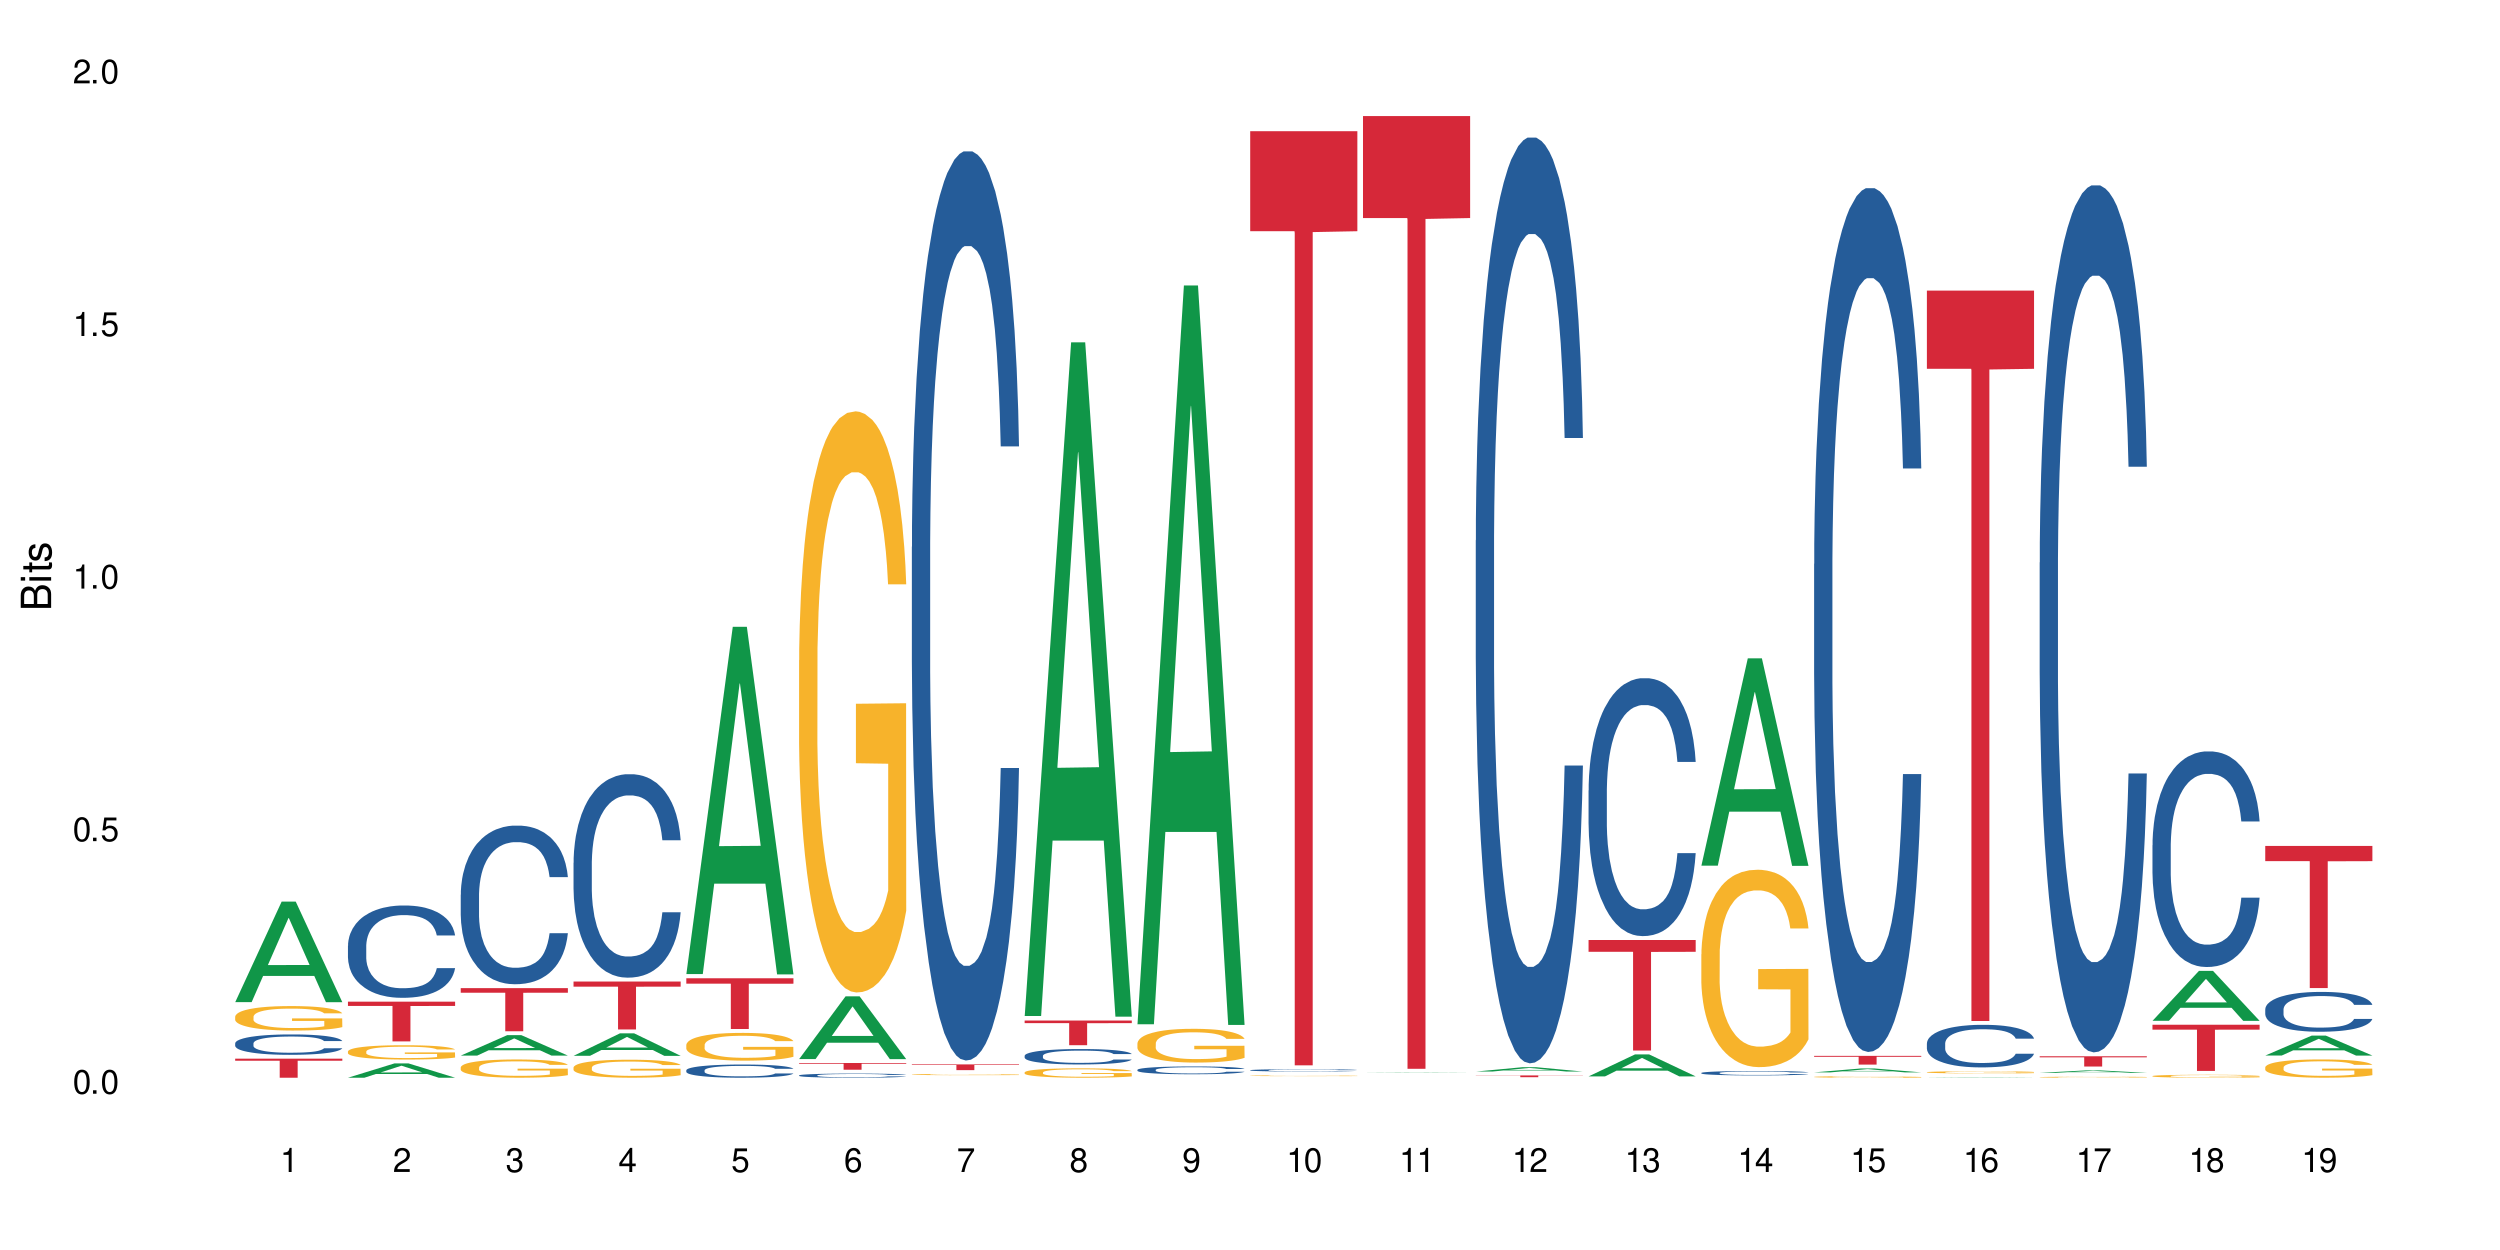 <?xml version="1.0" encoding="UTF-8"?>
<svg xmlns="http://www.w3.org/2000/svg" xmlns:xlink="http://www.w3.org/1999/xlink" width="720" height="360" viewBox="0 0 720 360">
<defs>
<g>
<g id="glyph-0-0">
</g>
<g id="glyph-0-1">
<path d="M 2.641 -6.938 C 2 -6.938 1.422 -6.656 1.078 -6.172 C 0.641 -5.562 0.406 -4.641 0.406 -3.359 C 0.406 -1.016 1.188 0.219 2.641 0.219 C 4.078 0.219 4.859 -1.016 4.859 -3.297 C 4.859 -4.641 4.656 -5.547 4.203 -6.172 C 3.844 -6.656 3.281 -6.938 2.641 -6.938 Z M 2.641 -6.188 C 3.547 -6.188 4 -5.25 4 -3.375 C 4 -1.406 3.562 -0.484 2.625 -0.484 C 1.734 -0.484 1.281 -1.438 1.281 -3.344 C 1.281 -5.25 1.734 -6.188 2.641 -6.188 Z M 2.641 -6.188 "/>
</g>
<g id="glyph-0-2">
<path d="M 1.828 -1 L 0.828 -1 L 0.828 0 L 1.828 0 Z M 1.828 -1 "/>
</g>
<g id="glyph-0-3">
<path d="M 4.562 -6.797 L 1.062 -6.797 L 0.547 -3.094 L 1.328 -3.094 C 1.719 -3.562 2.047 -3.734 2.578 -3.734 C 3.484 -3.734 4.062 -3.109 4.062 -2.094 C 4.062 -1.125 3.484 -0.531 2.578 -0.531 C 1.828 -0.531 1.375 -0.906 1.188 -1.672 L 0.328 -1.672 C 0.453 -1.109 0.547 -0.844 0.75 -0.594 C 1.125 -0.078 1.828 0.219 2.594 0.219 C 3.969 0.219 4.922 -0.781 4.922 -2.219 C 4.922 -3.562 4.031 -4.484 2.719 -4.484 C 2.25 -4.484 1.859 -4.359 1.469 -4.062 L 1.734 -5.969 L 4.562 -5.969 Z M 4.562 -6.797 "/>
</g>
<g id="glyph-0-4">
<path d="M 2.484 -4.938 L 2.484 0 L 3.328 0 L 3.328 -6.938 L 2.766 -6.938 C 2.469 -5.875 2.281 -5.734 0.984 -5.562 L 0.984 -4.938 Z M 2.484 -4.938 "/>
</g>
<g id="glyph-0-5">
<path d="M 4.859 -0.828 L 1.281 -0.828 C 1.359 -1.406 1.672 -1.781 2.5 -2.281 L 3.469 -2.828 C 4.406 -3.344 4.906 -4.062 4.906 -4.906 C 4.906 -5.484 4.672 -6.031 4.266 -6.406 C 3.859 -6.766 3.375 -6.938 2.719 -6.938 C 1.859 -6.938 1.219 -6.625 0.844 -6.031 C 0.609 -5.672 0.5 -5.234 0.484 -4.531 L 1.328 -4.531 C 1.359 -5.016 1.406 -5.281 1.531 -5.516 C 1.75 -5.938 2.188 -6.203 2.703 -6.203 C 3.469 -6.203 4.031 -5.641 4.031 -4.891 C 4.031 -4.344 3.719 -3.859 3.125 -3.516 L 2.234 -3 C 0.812 -2.172 0.406 -1.531 0.328 -0.016 L 4.859 -0.016 Z M 4.859 -0.828 "/>
</g>
<g id="glyph-0-6">
<path d="M 2.125 -3.188 L 2.578 -3.188 C 3.5 -3.188 3.984 -2.766 3.984 -1.922 C 3.984 -1.062 3.469 -0.531 2.594 -0.531 C 1.656 -0.531 1.203 -1 1.156 -2.016 L 0.312 -2.016 C 0.344 -1.453 0.438 -1.094 0.609 -0.781 C 0.953 -0.109 1.625 0.219 2.547 0.219 C 3.953 0.219 4.859 -0.625 4.859 -1.938 C 4.859 -2.828 4.516 -3.297 3.703 -3.594 C 4.344 -3.844 4.656 -4.328 4.656 -5.031 C 4.656 -6.219 3.875 -6.938 2.578 -6.938 C 1.203 -6.938 0.484 -6.172 0.453 -4.703 L 1.297 -4.703 C 1.312 -5.125 1.344 -5.359 1.453 -5.578 C 1.641 -5.969 2.062 -6.203 2.594 -6.203 C 3.344 -6.203 3.797 -5.75 3.797 -5 C 3.797 -4.516 3.609 -4.219 3.25 -4.047 C 3.016 -3.953 2.703 -3.922 2.125 -3.906 Z M 2.125 -3.188 "/>
</g>
<g id="glyph-0-7">
<path d="M 3.141 -1.672 L 3.141 0 L 3.984 0 L 3.984 -1.672 L 4.984 -1.672 L 4.984 -2.438 L 3.984 -2.438 L 3.984 -6.938 L 3.359 -6.938 L 0.266 -2.578 L 0.266 -1.672 Z M 3.141 -2.438 L 1 -2.438 L 3.141 -5.5 Z M 3.141 -2.438 "/>
</g>
<g id="glyph-0-8">
<path d="M 4.781 -5.125 C 4.609 -6.266 3.891 -6.938 2.844 -6.938 C 2.094 -6.938 1.422 -6.578 1.031 -5.953 C 0.594 -5.266 0.406 -4.422 0.406 -3.172 C 0.406 -2 0.578 -1.25 0.984 -0.641 C 1.359 -0.078 1.953 0.219 2.703 0.219 C 3.984 0.219 4.922 -0.75 4.922 -2.094 C 4.922 -3.375 4.062 -4.281 2.844 -4.281 C 2.172 -4.281 1.641 -4.031 1.281 -3.516 C 1.281 -5.234 1.828 -6.188 2.797 -6.188 C 3.391 -6.188 3.797 -5.797 3.938 -5.125 Z M 2.734 -3.531 C 3.547 -3.531 4.062 -2.953 4.062 -2.031 C 4.062 -1.156 3.484 -0.531 2.703 -0.531 C 1.922 -0.531 1.328 -1.188 1.328 -2.078 C 1.328 -2.938 1.906 -3.531 2.734 -3.531 Z M 2.734 -3.531 "/>
</g>
<g id="glyph-0-9">
<path d="M 4.984 -6.797 L 0.438 -6.797 L 0.438 -5.969 L 4.109 -5.969 C 2.5 -3.656 1.828 -2.234 1.328 0 L 2.219 0 C 2.594 -2.172 3.453 -4.047 4.984 -6.094 Z M 4.984 -6.797 "/>
</g>
<g id="glyph-0-10">
<path d="M 3.75 -3.656 C 4.469 -4.094 4.688 -4.438 4.688 -5.078 C 4.688 -6.172 3.844 -6.938 2.641 -6.938 C 1.438 -6.938 0.594 -6.172 0.594 -5.094 C 0.594 -4.438 0.812 -4.094 1.516 -3.656 C 0.734 -3.266 0.359 -2.703 0.359 -1.922 C 0.359 -0.656 1.281 0.219 2.641 0.219 C 3.984 0.219 4.922 -0.656 4.922 -1.922 C 4.922 -2.703 4.531 -3.266 3.75 -3.656 Z M 2.641 -6.188 C 3.359 -6.188 3.812 -5.75 3.812 -5.062 C 3.812 -4.406 3.344 -3.984 2.641 -3.984 C 1.922 -3.984 1.453 -4.406 1.453 -5.078 C 1.453 -5.75 1.922 -6.188 2.641 -6.188 Z M 2.641 -3.266 C 3.484 -3.266 4.062 -2.719 4.062 -1.906 C 4.062 -1.078 3.484 -0.531 2.625 -0.531 C 1.797 -0.531 1.219 -1.094 1.219 -1.906 C 1.219 -2.719 1.781 -3.266 2.641 -3.266 Z M 2.641 -3.266 "/>
</g>
<g id="glyph-0-11">
<path d="M 0.516 -1.578 C 0.672 -0.453 1.406 0.219 2.438 0.219 C 3.188 0.219 3.859 -0.141 4.266 -0.766 C 4.688 -1.453 4.891 -2.297 4.891 -3.547 C 4.891 -4.719 4.703 -5.453 4.312 -6.078 C 3.938 -6.641 3.344 -6.938 2.594 -6.938 C 1.297 -6.938 0.359 -5.969 0.359 -4.625 C 0.359 -3.344 1.234 -2.453 2.453 -2.453 C 3.094 -2.453 3.578 -2.672 4.016 -3.203 C 4 -1.484 3.469 -0.531 2.5 -0.531 C 1.906 -0.531 1.484 -0.906 1.359 -1.578 Z M 2.578 -6.203 C 3.375 -6.203 3.969 -5.531 3.969 -4.641 C 3.969 -3.797 3.391 -3.188 2.547 -3.188 C 1.734 -3.188 1.234 -3.766 1.234 -4.688 C 1.234 -5.562 1.797 -6.203 2.578 -6.203 Z M 2.578 -6.203 "/>
</g>
<g id="glyph-1-0">
</g>
<g id="glyph-1-1">
<path d="M 0 -0.953 L 0 -4.891 C 0 -5.719 -0.234 -6.344 -0.734 -6.797 C -1.188 -7.234 -1.812 -7.469 -2.5 -7.469 C -3.547 -7.469 -4.188 -7 -4.625 -5.875 C -4.984 -6.688 -5.625 -7.094 -6.531 -7.094 C -7.172 -7.094 -7.734 -6.859 -8.141 -6.391 C -8.562 -5.922 -8.75 -5.344 -8.75 -4.5 L -8.75 -0.953 Z M -4.984 -2.062 L -7.766 -2.062 L -7.766 -4.219 C -7.766 -4.844 -7.688 -5.203 -7.453 -5.5 C -7.219 -5.812 -6.859 -5.969 -6.375 -5.969 C -5.891 -5.969 -5.531 -5.812 -5.297 -5.5 C -5.062 -5.203 -4.984 -4.844 -4.984 -4.219 Z M -0.984 -2.062 L -4 -2.062 L -4 -4.781 C -4 -5.766 -3.438 -6.359 -2.484 -6.359 C -1.547 -6.359 -0.984 -5.766 -0.984 -4.781 Z M -0.984 -2.062 "/>
</g>
<g id="glyph-1-2">
<path d="M -6.281 -1.797 L -6.281 -0.797 L 0 -0.797 L 0 -1.797 Z M -8.75 -1.797 L -8.75 -0.797 L -7.484 -0.797 L -7.484 -1.797 Z M -8.75 -1.797 "/>
</g>
<g id="glyph-1-3">
<path d="M -6.281 -3.047 L -6.281 -2.016 L -8.016 -2.016 L -8.016 -1.016 L -6.281 -1.016 L -6.281 -0.172 L -5.469 -0.172 L -5.469 -1.016 L -0.719 -1.016 C -0.078 -1.016 0.281 -1.453 0.281 -2.234 C 0.281 -2.5 0.25 -2.719 0.188 -3.047 L -0.641 -3.047 C -0.609 -2.906 -0.594 -2.766 -0.594 -2.562 C -0.594 -2.141 -0.719 -2.016 -1.156 -2.016 L -5.469 -2.016 L -5.469 -3.047 Z M -6.281 -3.047 "/>
</g>
<g id="glyph-1-4">
<path d="M -4.531 -5.25 C -5.766 -5.25 -6.469 -4.422 -6.469 -2.969 C -6.469 -1.516 -5.719 -0.562 -4.547 -0.562 C -3.562 -0.562 -3.094 -1.062 -2.734 -2.562 L -2.516 -3.484 C -2.344 -4.188 -2.094 -4.469 -1.641 -4.469 C -1.047 -4.469 -0.641 -3.875 -0.641 -3 C -0.641 -2.453 -0.797 -2 -1.062 -1.75 C -1.25 -1.594 -1.422 -1.531 -1.875 -1.469 L -1.875 -0.406 C -0.422 -0.453 0.281 -1.266 0.281 -2.922 C 0.281 -4.5 -0.5 -5.516 -1.719 -5.516 C -2.656 -5.516 -3.172 -4.984 -3.469 -3.734 L -3.703 -2.766 C -3.891 -1.953 -4.156 -1.609 -4.594 -1.609 C -5.188 -1.609 -5.547 -2.125 -5.547 -2.938 C -5.547 -3.75 -5.203 -4.172 -4.531 -4.203 Z M -4.531 -5.25 "/>
</g>
</g>
</defs>
<rect x="-72" y="-36" width="864" height="432" fill="rgb(100%, 100%, 100%)" fill-opacity="1"/>
<path fill-rule="nonzero" fill="rgb(6.275%, 58.824%, 28.235%)" fill-opacity="1" d="M 67.73 288.609 L 67.766 288.582 L 81.117 259.66 L 85.172 259.66 L 98.59 288.637 L 93.875 288.637 L 90.512 281.07 L 75.773 281.07 L 72.477 288.609 L 67.73 288.609 L 77.191 277.941 L 89.16 277.914 L 83.191 264.395 L 83.125 264.367 L 83.059 264.449 L 77.16 277.914 L 77.191 277.941 Z M 67.73 288.609 "/>
<path fill-rule="nonzero" fill="rgb(14.51%, 36.078%, 60%)" fill-opacity="1" d="M 67.73 300.473 L 67.77 300.469 L 67.77 300.34 L 67.883 300.137 L 68.145 299.879 L 68.41 299.699 L 69.086 299.383 L 70.027 299.078 L 71.004 298.84 L 71.719 298.703 L 72.359 298.594 L 73.828 298.395 L 74.77 298.293 L 75.785 298.203 L 77.027 298.109 L 77.93 298.059 L 79.961 297.973 L 81.465 297.934 L 82.633 297.918 L 85.152 297.918 L 86.66 297.938 L 87.75 297.965 L 88.953 298.008 L 89.969 298.059 L 91.738 298.176 L 93.32 298.324 L 94.035 298.41 L 95.164 298.578 L 96.027 298.738 L 96.633 298.879 L 97.309 299.078 L 97.91 299.32 L 98.363 299.594 L 98.59 299.824 L 93.32 299.824 L 93.055 299.609 L 92.754 299.441 L 92.191 299.223 L 91.625 299.066 L 90.836 298.91 L 90.121 298.809 L 89.145 298.707 L 88.277 298.641 L 87.375 298.594 L 86.508 298.562 L 84.852 298.531 L 82.934 298.531 L 82.219 298.539 L 80.75 298.582 L 79.961 298.621 L 78.832 298.695 L 78.043 298.766 L 77.102 298.875 L 76.461 298.965 L 75.672 299.105 L 75.105 299.227 L 74.469 299.406 L 74.09 299.539 L 73.75 299.688 L 73.449 299.867 L 73.227 300.055 L 73.074 300.254 L 73 300.445 L 73 301.277 L 73.074 301.473 L 73.262 301.699 L 73.75 302.023 L 74.469 302.309 L 75.293 302.535 L 76.086 302.695 L 76.535 302.77 L 77.137 302.855 L 78.078 302.965 L 79.434 303.07 L 80.223 303.113 L 81.43 303.156 L 82.672 303.18 L 84.324 303.18 L 85.793 303.156 L 86.773 303.133 L 87.789 303.09 L 89.18 302.996 L 90.047 302.91 L 90.797 302.809 L 91.363 302.707 L 91.738 302.621 L 92.305 302.453 L 92.754 302.273 L 93.094 302.086 L 93.32 301.902 L 98.59 301.902 L 98.363 302.117 L 98.023 302.324 L 97.684 302.48 L 97.156 302.668 L 96.555 302.836 L 95.691 303.023 L 94.977 303.148 L 94.035 303.281 L 93.168 303.383 L 92.227 303.477 L 90.836 303.582 L 89.934 303.637 L 88.953 303.684 L 87.789 303.727 L 86.32 303.766 L 84.738 303.785 L 83.273 303.793 L 81.691 303.781 L 80.523 303.758 L 78.984 303.711 L 77.062 303.613 L 75.672 303.512 L 74.578 303.41 L 73.641 303.305 L 72.586 303.156 L 71.23 302.922 L 70.402 302.738 L 69.84 302.59 L 69.199 302.379 L 68.746 302.191 L 68.219 301.891 L 67.844 301.508 L 67.73 301.215 Z M 67.73 300.473 "/>
<path fill-rule="nonzero" fill="rgb(96.863%, 70.196%, 16.863%)" fill-opacity="1" d="M 67.73 292.77 L 67.77 292.766 L 67.77 292.637 L 67.918 292.344 L 68.297 291.945 L 68.785 291.617 L 69.312 291.359 L 69.648 291.223 L 70.215 291.031 L 70.703 290.887 L 71.945 290.598 L 73.527 290.328 L 74.391 290.211 L 75.371 290.102 L 76.762 289.98 L 77.402 289.934 L 79.359 289.832 L 81.578 289.766 L 84.023 289.746 L 85.152 289.754 L 86.695 289.781 L 88.805 289.852 L 90.008 289.914 L 90.949 289.98 L 91.926 290.062 L 93.133 290.191 L 94.262 290.348 L 95.164 290.5 L 96.066 290.695 L 96.82 290.902 L 97.461 291.125 L 98.023 291.398 L 98.363 291.621 L 98.59 291.848 L 93.355 291.848 L 93.055 291.621 L 92.719 291.449 L 92.152 291.234 L 91.59 291.082 L 91.023 290.961 L 89.969 290.793 L 89.066 290.688 L 87.938 290.598 L 86.848 290.539 L 85.605 290.5 L 84.852 290.488 L 82.859 290.488 L 81.051 290.535 L 80 290.586 L 79.246 290.637 L 78.191 290.734 L 77.551 290.812 L 77.176 290.863 L 76.047 291.062 L 75.293 291.242 L 74.879 291.363 L 74.355 291.559 L 73.977 291.734 L 73.562 291.992 L 73.34 292.184 L 73.035 292.621 L 73 293.781 L 73.113 294.027 L 73.34 294.293 L 73.641 294.523 L 74.09 294.77 L 74.543 294.957 L 75.332 295.207 L 76.008 295.375 L 76.535 295.484 L 77.551 295.656 L 77.965 295.715 L 78.945 295.832 L 79.961 295.922 L 81.203 296 L 82.145 296.039 L 83.648 296.07 L 85.566 296.07 L 87.824 296.031 L 89.254 295.98 L 90.234 295.93 L 90.875 295.883 L 91.664 295.812 L 92.227 295.746 L 92.754 295.676 L 93.395 295.566 L 93.395 294.027 L 84.102 294.02 L 84.102 293.297 L 98.551 293.293 L 98.59 295.812 L 97.797 295.988 L 96.82 296.152 L 95.879 296.281 L 94.898 296.391 L 93.508 296.516 L 92.379 296.594 L 90.648 296.684 L 89.066 296.742 L 87.41 296.777 L 85.945 296.797 L 84.215 296.805 L 82.672 296.793 L 81.016 296.754 L 79.699 296.703 L 78.492 296.637 L 77.289 296.555 L 75.785 296.418 L 74.805 296.309 L 73.789 296.172 L 72.773 296.012 L 71.871 295.84 L 71.27 295.703 L 70.668 295.547 L 70.027 295.355 L 69.426 295.137 L 68.973 294.938 L 68.559 294.711 L 68.258 294.496 L 67.957 294.207 L 67.805 293.977 L 67.73 293.777 Z M 67.73 292.77 "/>
<path fill-rule="nonzero" fill="rgb(83.922%, 15.686%, 22.353%)" fill-opacity="1" d="M 67.73 304.902 L 98.59 304.902 L 98.59 305.492 L 85.727 305.496 L 85.727 310.383 L 80.555 310.383 L 80.555 305.5 L 80.48 305.492 L 67.73 305.492 Z M 67.73 304.902 "/>
<path fill-rule="nonzero" fill="rgb(6.275%, 58.824%, 28.235%)" fill-opacity="1" d="M 100.211 310.379 L 100.246 310.375 L 113.598 306.262 L 117.652 306.262 L 131.07 310.383 L 126.355 310.383 L 122.992 309.309 L 108.258 309.309 L 104.961 310.379 L 100.211 310.379 L 109.672 308.863 L 121.641 308.859 L 115.672 306.934 L 115.609 306.93 L 115.543 306.941 L 109.641 308.859 L 109.672 308.863 Z M 100.211 310.379 "/>
<path fill-rule="nonzero" fill="rgb(14.51%, 36.078%, 60%)" fill-opacity="1" d="M 100.211 272.363 L 100.25 272.336 L 100.25 271.754 L 100.363 270.832 L 100.625 269.664 L 100.891 268.863 L 101.566 267.43 L 102.508 266.043 L 103.484 264.977 L 104.199 264.344 L 104.84 263.859 L 106.309 262.961 L 107.25 262.496 L 108.266 262.086 L 109.508 261.672 L 110.41 261.43 L 112.441 261.039 L 113.945 260.871 L 115.113 260.797 L 117.637 260.797 L 119.141 260.895 L 120.23 261.016 L 121.438 261.211 L 122.453 261.43 L 124.219 261.965 L 125.801 262.645 L 126.516 263.031 L 127.645 263.785 L 128.512 264.516 L 129.113 265.145 L 129.789 266.043 L 130.391 267.137 L 130.844 268.379 L 131.07 269.422 L 125.801 269.422 L 125.539 268.449 L 125.234 267.695 L 124.672 266.699 L 124.105 265.996 L 123.316 265.293 L 122.602 264.828 L 121.625 264.367 L 120.758 264.078 L 119.855 263.859 L 118.988 263.711 L 117.332 263.566 L 115.414 263.566 L 114.699 263.617 L 113.23 263.809 L 112.441 263.98 L 111.312 264.32 L 110.523 264.637 L 109.582 265.121 L 108.941 265.535 L 108.152 266.168 L 107.586 266.727 L 106.949 267.527 L 106.57 268.133 L 106.234 268.816 L 105.934 269.617 L 105.707 270.465 L 105.555 271.367 L 105.48 272.242 L 105.48 276.008 L 105.555 276.879 L 105.742 277.902 L 106.234 279.383 L 106.949 280.672 L 107.777 281.691 L 108.566 282.422 L 109.016 282.762 L 109.621 283.148 L 110.559 283.637 L 111.914 284.121 L 112.707 284.316 L 113.91 284.508 L 115.152 284.605 L 116.809 284.605 L 118.273 284.508 L 119.254 284.387 L 120.27 284.195 L 121.66 283.781 L 122.527 283.391 L 123.281 282.93 L 123.844 282.469 L 124.219 282.078 L 124.785 281.328 L 125.234 280.5 L 125.574 279.652 L 125.801 278.824 L 131.07 278.824 L 130.844 279.797 L 130.504 280.742 L 130.164 281.449 L 129.641 282.297 L 129.035 283.051 L 128.172 283.902 L 127.457 284.461 L 126.516 285.07 L 125.648 285.531 L 124.711 285.941 L 123.316 286.43 L 122.414 286.672 L 121.438 286.891 L 120.27 287.086 L 118.801 287.254 L 117.223 287.352 L 115.754 287.375 L 114.172 287.328 L 113.008 287.23 L 111.465 287.012 L 109.543 286.574 L 108.152 286.113 L 107.062 285.652 L 106.121 285.164 L 105.066 284.508 L 103.711 283.441 L 102.883 282.613 L 102.32 281.934 L 101.68 280.988 L 101.227 280.137 L 100.703 278.777 L 100.324 277.051 L 100.211 275.715 Z M 100.211 272.363 "/>
<path fill-rule="nonzero" fill="rgb(96.863%, 70.196%, 16.863%)" fill-opacity="1" d="M 100.211 302.793 L 100.25 302.789 L 100.25 302.711 L 100.398 302.543 L 100.777 302.309 L 101.266 302.117 L 101.793 301.969 L 102.133 301.887 L 102.695 301.773 L 103.184 301.691 L 104.426 301.523 L 106.008 301.363 L 106.871 301.297 L 107.852 301.234 L 109.242 301.16 L 109.883 301.137 L 111.84 301.074 L 114.059 301.035 L 116.508 301.027 L 117.637 301.031 L 119.18 301.043 L 121.285 301.086 L 122.488 301.125 L 123.43 301.16 L 124.41 301.211 L 125.613 301.285 L 126.742 301.375 L 127.645 301.465 L 128.547 301.578 L 129.301 301.699 L 129.941 301.832 L 130.504 301.988 L 130.844 302.121 L 131.07 302.254 L 125.84 302.254 L 125.539 302.121 L 125.199 302.02 L 124.633 301.895 L 124.07 301.805 L 123.504 301.734 L 122.453 301.637 L 121.547 301.574 L 120.418 301.523 L 119.328 301.488 L 118.086 301.465 L 117.332 301.457 L 115.34 301.457 L 113.531 301.484 L 112.48 301.516 L 111.727 301.547 L 110.672 301.602 L 110.035 301.648 L 109.656 301.676 L 108.527 301.793 L 107.777 301.898 L 107.363 301.973 L 106.836 302.082 L 106.457 302.184 L 106.043 302.336 L 105.82 302.449 L 105.52 302.707 L 105.48 303.383 L 105.594 303.527 L 105.82 303.68 L 106.121 303.816 L 106.57 303.957 L 107.023 304.066 L 107.812 304.215 L 108.492 304.312 L 109.016 304.375 L 110.035 304.48 L 110.449 304.512 L 111.426 304.582 L 112.441 304.633 L 113.684 304.68 L 114.625 304.699 L 116.129 304.719 L 118.051 304.719 L 120.309 304.695 L 121.738 304.668 L 122.715 304.637 L 123.355 304.609 L 124.145 304.57 L 124.711 304.531 L 125.234 304.488 L 125.875 304.426 L 125.875 303.527 L 116.582 303.523 L 116.582 303.102 L 131.031 303.098 L 131.07 304.57 L 130.277 304.672 L 129.301 304.77 L 128.359 304.844 L 127.383 304.906 L 125.988 304.98 L 124.859 305.023 L 123.129 305.078 L 121.547 305.109 L 119.895 305.133 L 118.426 305.145 L 116.695 305.148 L 115.152 305.141 L 113.496 305.117 L 112.18 305.09 L 110.973 305.051 L 109.77 305 L 108.266 304.922 L 107.285 304.859 L 106.27 304.781 L 105.254 304.688 L 104.352 304.586 L 103.75 304.504 L 103.148 304.414 L 102.508 304.301 L 101.906 304.172 L 101.453 304.059 L 101.039 303.926 L 100.738 303.801 L 100.438 303.633 L 100.289 303.496 L 100.211 303.379 Z M 100.211 302.793 "/>
<path fill-rule="nonzero" fill="rgb(83.922%, 15.686%, 22.353%)" fill-opacity="1" d="M 100.211 288.488 L 131.07 288.488 L 131.07 289.711 L 118.207 289.723 L 118.207 299.914 L 113.035 299.914 L 113.035 289.734 L 112.961 289.711 L 100.211 289.711 Z M 100.211 288.488 "/>
<path fill-rule="nonzero" fill="rgb(6.275%, 58.824%, 28.235%)" fill-opacity="1" d="M 132.691 304.008 L 132.727 304.004 L 146.078 298.117 L 150.133 298.117 L 163.551 304.016 L 158.836 304.016 L 155.473 302.477 L 140.738 302.477 L 137.441 304.008 L 132.691 304.008 L 142.156 301.84 L 154.121 301.832 L 148.156 299.082 L 148.09 299.074 L 148.023 299.09 L 142.121 301.832 L 142.156 301.84 Z M 132.691 304.008 "/>
<path fill-rule="nonzero" fill="rgb(14.51%, 36.078%, 60%)" fill-opacity="1" d="M 132.691 257.66 L 132.73 257.621 L 132.73 256.617 L 132.844 255.031 L 133.105 253.027 L 133.371 251.648 L 134.047 249.188 L 134.988 246.805 L 135.969 244.969 L 136.684 243.883 L 137.32 243.047 L 138.789 241.504 L 139.73 240.711 L 140.746 240 L 141.988 239.289 L 142.891 238.871 L 144.922 238.203 L 146.43 237.914 L 147.594 237.789 L 150.117 237.789 L 151.621 237.953 L 152.711 238.164 L 153.918 238.496 L 154.934 238.871 L 156.703 239.793 L 158.281 240.961 L 158.996 241.629 L 160.125 242.922 L 160.992 244.176 L 161.594 245.262 L 162.27 246.805 L 162.871 248.684 L 163.324 250.812 L 163.551 252.609 L 158.281 252.609 L 158.02 250.938 L 157.719 249.645 L 157.152 247.934 L 156.59 246.723 L 155.797 245.512 L 155.082 244.719 L 154.105 243.926 L 153.238 243.426 L 152.336 243.047 L 151.469 242.797 L 149.816 242.547 L 147.895 242.547 L 147.18 242.629 L 145.715 242.965 L 144.922 243.258 L 143.793 243.84 L 143.004 244.383 L 142.062 245.219 L 141.422 245.93 L 140.633 247.016 L 140.07 247.977 L 139.43 249.352 L 139.051 250.398 L 138.715 251.566 L 138.414 252.945 L 138.188 254.406 L 138.035 255.949 L 137.961 257.453 L 137.961 263.926 L 138.035 265.426 L 138.227 267.18 L 138.715 269.727 L 139.43 271.941 L 140.258 273.695 L 141.047 274.945 L 141.5 275.531 L 142.102 276.199 L 143.043 277.035 L 144.395 277.871 L 145.188 278.203 L 146.391 278.539 L 147.633 278.703 L 149.289 278.703 L 150.754 278.539 L 151.734 278.328 L 152.75 277.996 L 154.141 277.285 L 155.008 276.617 L 155.762 275.824 L 156.324 275.031 L 156.703 274.363 L 157.266 273.066 L 157.719 271.648 L 158.055 270.188 L 158.281 268.766 L 163.551 268.766 L 163.324 270.438 L 162.984 272.066 L 162.648 273.277 L 162.121 274.738 L 161.52 276.031 L 160.652 277.492 L 159.938 278.453 L 158.996 279.496 L 158.133 280.293 L 157.191 281 L 155.797 281.836 L 154.895 282.254 L 153.918 282.629 L 152.75 282.965 L 151.281 283.254 L 149.703 283.422 L 148.234 283.465 L 146.652 283.379 L 145.488 283.215 L 143.945 282.84 L 142.023 282.086 L 140.633 281.293 L 139.543 280.5 L 138.602 279.664 L 137.547 278.539 L 136.191 276.699 L 135.363 275.281 L 134.801 274.113 L 134.16 272.484 L 133.711 271.023 L 133.184 268.684 L 132.805 265.719 L 132.691 263.422 Z M 132.691 257.66 "/>
<path fill-rule="nonzero" fill="rgb(96.863%, 70.196%, 16.863%)" fill-opacity="1" d="M 132.691 307.379 L 132.73 307.375 L 132.73 307.277 L 132.883 307.062 L 133.258 306.766 L 133.746 306.52 L 134.273 306.328 L 134.613 306.227 L 135.176 306.082 L 135.664 305.977 L 136.906 305.762 L 138.488 305.559 L 139.355 305.473 L 140.332 305.391 L 141.723 305.301 L 142.363 305.266 L 144.32 305.188 L 146.543 305.141 L 148.988 305.125 L 150.117 305.133 L 151.66 305.152 L 153.766 305.203 L 154.969 305.25 L 155.91 305.301 L 156.891 305.363 L 158.094 305.457 L 159.223 305.574 L 160.125 305.688 L 161.027 305.832 L 161.781 305.984 L 162.422 306.156 L 162.984 306.355 L 163.324 306.523 L 163.551 306.691 L 158.32 306.691 L 158.02 306.523 L 157.68 306.395 L 157.113 306.234 L 156.551 306.121 L 155.984 306.031 L 154.934 305.906 L 154.031 305.828 L 152.902 305.762 L 151.809 305.719 L 150.566 305.688 L 149.816 305.68 L 147.82 305.68 L 146.016 305.711 L 144.961 305.75 L 144.207 305.789 L 143.156 305.863 L 142.516 305.918 L 142.137 305.957 L 141.008 306.105 L 140.258 306.242 L 139.844 306.332 L 139.316 306.477 L 138.941 306.605 L 138.527 306.797 L 138.301 306.941 L 138 307.27 L 137.961 308.133 L 138.074 308.316 L 138.301 308.512 L 138.602 308.684 L 139.051 308.867 L 139.504 309.008 L 140.293 309.195 L 140.973 309.316 L 141.5 309.398 L 142.516 309.531 L 142.93 309.574 L 143.906 309.66 L 144.922 309.727 L 146.164 309.785 L 147.105 309.812 L 148.609 309.836 L 150.531 309.836 L 152.789 309.809 L 154.219 309.77 L 155.195 309.73 L 155.836 309.699 L 156.625 309.645 L 157.191 309.598 L 157.719 309.543 L 158.355 309.461 L 158.355 308.316 L 149.062 308.309 L 149.062 307.773 L 163.512 307.766 L 163.551 309.645 L 162.762 309.773 L 161.781 309.898 L 160.84 309.996 L 159.863 310.078 L 158.469 310.168 L 157.34 310.227 L 155.609 310.293 L 154.031 310.336 L 152.375 310.363 L 150.906 310.379 L 149.176 310.383 L 147.633 310.375 L 145.977 310.344 L 144.66 310.309 L 143.457 310.258 L 142.25 310.195 L 140.746 310.098 L 139.766 310.016 L 138.75 309.914 L 137.734 309.793 L 136.832 309.664 L 136.23 309.562 L 135.629 309.449 L 134.988 309.305 L 134.387 309.141 L 133.934 308.992 L 133.52 308.824 L 133.219 308.664 L 132.918 308.449 L 132.77 308.277 L 132.691 308.129 Z M 132.691 307.379 "/>
<path fill-rule="nonzero" fill="rgb(83.922%, 15.686%, 22.353%)" fill-opacity="1" d="M 132.691 284.578 L 163.551 284.578 L 163.551 285.906 L 150.691 285.918 L 150.691 297.004 L 145.516 297.004 L 145.516 285.93 L 145.441 285.906 L 132.691 285.906 Z M 132.691 284.578 "/>
<path fill-rule="nonzero" fill="rgb(6.275%, 58.824%, 28.235%)" fill-opacity="1" d="M 165.176 304.078 L 165.207 304.07 L 178.559 297.594 L 182.613 297.594 L 196.031 304.082 L 191.316 304.082 L 187.953 302.391 L 173.219 302.391 L 169.922 304.078 L 165.176 304.078 L 174.637 301.688 L 186.602 301.684 L 180.637 298.656 L 180.57 298.648 L 180.504 298.668 L 174.602 301.684 L 174.637 301.688 Z M 165.176 304.078 "/>
<path fill-rule="nonzero" fill="rgb(14.51%, 36.078%, 60%)" fill-opacity="1" d="M 165.176 248.477 L 165.211 248.426 L 165.211 247.141 L 165.324 245.105 L 165.59 242.535 L 165.852 240.766 L 166.527 237.609 L 167.469 234.555 L 168.449 232.199 L 169.164 230.809 L 169.801 229.734 L 171.27 227.754 L 172.211 226.738 L 173.227 225.828 L 174.469 224.918 L 175.371 224.383 L 177.402 223.523 L 178.91 223.148 L 180.074 222.988 L 182.598 222.988 L 184.102 223.203 L 185.195 223.469 L 186.398 223.898 L 187.414 224.383 L 189.184 225.559 L 190.762 227.059 L 191.477 227.914 L 192.605 229.574 L 193.473 231.18 L 194.074 232.574 L 194.75 234.555 L 195.355 236.965 L 195.805 239.695 L 196.031 242 L 190.762 242 L 190.5 239.855 L 190.199 238.195 L 189.633 236 L 189.07 234.449 L 188.277 232.895 L 187.562 231.879 L 186.586 230.859 L 185.719 230.219 L 184.816 229.734 L 183.953 229.414 L 182.297 229.094 L 180.375 229.094 L 179.66 229.199 L 178.195 229.629 L 177.402 230.004 L 176.273 230.754 L 175.484 231.449 L 174.543 232.52 L 173.906 233.43 L 173.113 234.824 L 172.551 236.055 L 171.91 237.82 L 171.535 239.16 L 171.195 240.66 L 170.895 242.426 L 170.668 244.301 L 170.52 246.281 L 170.441 248.211 L 170.441 256.512 L 170.52 258.438 L 170.707 260.688 L 171.195 263.953 L 171.91 266.793 L 172.738 269.039 L 173.527 270.648 L 173.98 271.398 L 174.582 272.254 L 175.523 273.324 L 176.879 274.395 L 177.668 274.824 L 178.871 275.254 L 180.113 275.465 L 181.77 275.465 L 183.238 275.254 L 184.215 274.984 L 185.23 274.555 L 186.625 273.645 L 187.488 272.789 L 188.242 271.773 L 188.805 270.754 L 189.184 269.898 L 189.746 268.238 L 190.199 266.418 L 190.535 264.543 L 190.762 262.723 L 196.031 262.723 L 195.805 264.863 L 195.465 266.953 L 195.129 268.504 L 194.602 270.379 L 194 272.039 L 193.133 273.914 L 192.418 275.145 L 191.477 276.484 L 190.613 277.5 L 189.672 278.41 L 188.277 279.484 L 187.375 280.02 L 186.398 280.5 L 185.23 280.93 L 183.762 281.305 L 182.184 281.516 L 180.715 281.57 L 179.137 281.465 L 177.969 281.25 L 176.426 280.77 L 174.508 279.805 L 173.113 278.785 L 172.023 277.77 L 171.082 276.699 L 170.027 275.254 L 168.672 272.895 L 167.848 271.074 L 167.281 269.574 L 166.641 267.488 L 166.191 265.613 L 165.664 262.613 L 165.285 258.812 L 165.176 255.867 Z M 165.176 248.477 "/>
<path fill-rule="nonzero" fill="rgb(96.863%, 70.196%, 16.863%)" fill-opacity="1" d="M 165.176 307.418 L 165.211 307.414 L 165.211 307.316 L 165.363 307.105 L 165.738 306.812 L 166.227 306.57 L 166.754 306.379 L 167.094 306.281 L 167.656 306.137 L 168.148 306.035 L 169.391 305.82 L 170.969 305.621 L 171.836 305.535 L 172.812 305.457 L 174.207 305.367 L 174.844 305.332 L 176.801 305.258 L 179.023 305.211 L 181.469 305.195 L 182.598 305.199 L 184.141 305.219 L 186.246 305.27 L 187.453 305.316 L 188.391 305.367 L 189.371 305.426 L 190.574 305.523 L 191.703 305.637 L 192.605 305.75 L 193.512 305.891 L 194.262 306.043 L 194.902 306.211 L 195.465 306.406 L 195.805 306.574 L 196.031 306.738 L 190.801 306.738 L 190.5 306.574 L 190.16 306.445 L 189.598 306.289 L 189.031 306.176 L 188.469 306.086 L 187.414 305.961 L 186.512 305.887 L 185.383 305.82 L 184.289 305.777 L 183.047 305.75 L 182.297 305.738 L 180.301 305.738 L 178.496 305.773 L 177.441 305.812 L 176.688 305.848 L 175.637 305.922 L 174.996 305.977 L 174.621 306.016 L 173.492 306.16 L 172.738 306.293 L 172.324 306.383 L 171.797 306.527 L 171.422 306.656 L 171.008 306.844 L 170.781 306.984 L 170.48 307.309 L 170.441 308.16 L 170.555 308.34 L 170.781 308.535 L 171.082 308.707 L 171.535 308.887 L 171.984 309.023 L 172.777 309.207 L 173.453 309.332 L 173.98 309.414 L 174.996 309.539 L 175.41 309.582 L 176.387 309.668 L 177.402 309.734 L 178.645 309.793 L 179.586 309.82 L 181.09 309.844 L 183.012 309.844 L 185.27 309.816 L 186.699 309.777 L 187.676 309.738 L 188.316 309.707 L 189.105 309.652 L 189.672 309.605 L 190.199 309.555 L 190.84 309.473 L 190.84 308.34 L 181.543 308.336 L 181.543 307.805 L 195.992 307.801 L 196.031 309.652 L 195.242 309.781 L 194.262 309.906 L 193.32 310 L 192.344 310.082 L 190.949 310.172 L 189.82 310.227 L 188.09 310.293 L 186.512 310.336 L 184.855 310.363 L 183.387 310.379 L 181.656 310.383 L 180.113 310.375 L 178.457 310.348 L 177.141 310.309 L 175.938 310.262 L 174.73 310.199 L 173.227 310.102 L 172.25 310.02 L 171.234 309.918 L 170.215 309.801 L 169.312 309.672 L 168.711 309.574 L 168.109 309.461 L 167.469 309.316 L 166.867 309.156 L 166.414 309.008 L 166 308.844 L 165.699 308.688 L 165.398 308.473 L 165.25 308.305 L 165.176 308.156 Z M 165.176 307.418 "/>
<path fill-rule="nonzero" fill="rgb(83.922%, 15.686%, 22.353%)" fill-opacity="1" d="M 165.176 282.684 L 196.031 282.684 L 196.031 284.16 L 183.172 284.172 L 183.172 296.484 L 177.996 296.484 L 177.996 284.188 L 177.922 284.16 L 165.176 284.16 Z M 165.176 282.684 "/>
<path fill-rule="nonzero" fill="rgb(6.275%, 58.824%, 28.235%)" fill-opacity="1" d="M 197.656 280.535 L 197.688 280.441 L 211.039 180.52 L 215.094 180.52 L 228.512 280.629 L 223.797 280.629 L 220.434 254.496 L 205.699 254.496 L 202.402 280.535 L 197.656 280.535 L 207.117 243.688 L 219.082 243.594 L 213.117 196.875 L 213.051 196.781 L 212.984 197.062 L 207.082 243.594 L 207.117 243.688 Z M 197.656 280.535 "/>
<path fill-rule="nonzero" fill="rgb(14.51%, 36.078%, 60%)" fill-opacity="1" d="M 197.656 308.238 L 197.691 308.234 L 197.691 308.152 L 197.805 308.02 L 198.07 307.852 L 198.332 307.738 L 199.012 307.531 L 199.949 307.336 L 200.93 307.184 L 201.645 307.09 L 202.285 307.023 L 203.75 306.895 L 204.691 306.828 L 205.707 306.77 L 206.949 306.711 L 207.852 306.676 L 209.887 306.621 L 211.391 306.594 L 212.559 306.586 L 215.078 306.586 L 216.582 306.598 L 217.676 306.617 L 218.879 306.645 L 219.895 306.676 L 221.664 306.75 L 223.242 306.848 L 223.957 306.902 L 225.086 307.012 L 225.953 307.117 L 226.555 307.207 L 227.234 307.336 L 227.836 307.492 L 228.285 307.668 L 228.512 307.816 L 223.242 307.816 L 222.98 307.68 L 222.68 307.57 L 222.113 307.43 L 221.551 307.328 L 220.762 307.227 L 220.047 307.16 L 219.066 307.094 L 218.203 307.055 L 217.297 307.023 L 216.434 307 L 214.777 306.98 L 212.859 306.98 L 212.145 306.988 L 210.676 307.016 L 209.887 307.039 L 208.758 307.09 L 207.965 307.133 L 207.023 307.203 L 206.387 307.262 L 205.594 307.352 L 205.031 307.434 L 204.391 307.547 L 204.016 307.633 L 203.676 307.73 L 203.375 307.844 L 203.148 307.969 L 203 308.094 L 202.922 308.219 L 202.922 308.758 L 203 308.883 L 203.188 309.031 L 203.676 309.242 L 204.391 309.426 L 205.219 309.57 L 206.008 309.676 L 206.461 309.723 L 207.062 309.781 L 208.004 309.848 L 209.359 309.918 L 210.148 309.945 L 211.352 309.973 L 212.594 309.988 L 214.25 309.988 L 215.719 309.973 L 216.695 309.957 L 217.711 309.93 L 219.105 309.871 L 219.969 309.816 L 220.723 309.75 L 221.285 309.684 L 221.664 309.625 L 222.227 309.52 L 222.68 309.402 L 223.02 309.281 L 223.242 309.16 L 228.512 309.16 L 228.285 309.301 L 227.949 309.438 L 227.609 309.535 L 227.082 309.656 L 226.48 309.766 L 225.613 309.887 L 224.898 309.969 L 223.957 310.055 L 223.094 310.121 L 222.152 310.18 L 220.762 310.25 L 219.855 310.285 L 218.879 310.316 L 217.711 310.344 L 216.246 310.367 L 214.664 310.379 L 213.195 310.383 L 211.617 310.379 L 210.449 310.363 L 208.906 310.332 L 206.988 310.27 L 205.594 310.203 L 204.504 310.137 L 203.562 310.066 L 202.508 309.973 L 201.156 309.82 L 200.328 309.703 L 199.762 309.605 L 199.121 309.469 L 198.672 309.348 L 198.145 309.156 L 197.77 308.906 L 197.656 308.719 Z M 197.656 308.238 "/>
<path fill-rule="nonzero" fill="rgb(96.863%, 70.196%, 16.863%)" fill-opacity="1" d="M 197.656 300.898 L 197.691 300.891 L 197.691 300.746 L 197.844 300.418 L 198.219 299.965 L 198.707 299.59 L 199.234 299.301 L 199.574 299.145 L 200.141 298.926 L 200.629 298.766 L 201.871 298.438 L 203.449 298.129 L 204.316 298 L 205.293 297.875 L 206.688 297.734 L 207.324 297.684 L 209.281 297.566 L 211.504 297.496 L 213.949 297.473 L 215.078 297.48 L 216.621 297.508 L 218.727 297.59 L 219.934 297.664 L 220.875 297.734 L 221.852 297.832 L 223.055 297.977 L 224.184 298.152 L 225.086 298.328 L 225.992 298.547 L 226.742 298.781 L 227.383 299.035 L 227.949 299.344 L 228.285 299.598 L 228.512 299.855 L 223.281 299.855 L 222.98 299.598 L 222.641 299.402 L 222.078 299.16 L 221.512 298.984 L 220.949 298.848 L 219.895 298.656 L 218.992 298.539 L 217.863 298.438 L 216.77 298.371 L 215.531 298.328 L 214.777 298.312 L 212.781 298.312 L 210.977 298.363 L 209.922 298.422 L 209.172 298.48 L 208.117 298.59 L 207.477 298.68 L 207.102 298.738 L 205.973 298.965 L 205.219 299.168 L 204.805 299.309 L 204.277 299.527 L 203.902 299.723 L 203.488 300.016 L 203.262 300.234 L 202.961 300.73 L 202.922 302.047 L 203.035 302.324 L 203.262 302.625 L 203.562 302.887 L 204.016 303.164 L 204.465 303.375 L 205.258 303.66 L 205.934 303.852 L 206.461 303.977 L 207.477 304.172 L 207.891 304.238 L 208.867 304.371 L 209.887 304.473 L 211.125 304.559 L 212.066 304.602 L 213.574 304.641 L 215.492 304.641 L 217.75 304.598 L 219.18 304.539 L 220.156 304.48 L 220.797 304.426 L 221.59 304.348 L 222.152 304.273 L 222.68 304.195 L 223.32 304.07 L 223.32 302.324 L 214.023 302.316 L 214.023 301.5 L 228.473 301.492 L 228.512 304.348 L 227.723 304.543 L 226.742 304.734 L 225.801 304.879 L 224.824 305.004 L 223.434 305.145 L 222.305 305.23 L 220.57 305.332 L 218.992 305.398 L 217.336 305.441 L 215.867 305.465 L 214.137 305.473 L 212.594 305.457 L 210.938 305.414 L 209.621 305.355 L 208.418 305.281 L 207.215 305.188 L 205.707 305.035 L 204.73 304.91 L 203.715 304.758 L 202.699 304.574 L 201.793 304.375 L 201.191 304.223 L 200.59 304.047 L 199.949 303.828 L 199.348 303.582 L 198.898 303.355 L 198.484 303.098 L 198.184 302.855 L 197.883 302.527 L 197.73 302.266 L 197.656 302.039 Z M 197.656 300.898 "/>
<path fill-rule="nonzero" fill="rgb(83.922%, 15.686%, 22.353%)" fill-opacity="1" d="M 197.656 281.742 L 228.512 281.742 L 228.512 283.305 L 215.652 283.32 L 215.652 296.359 L 210.477 296.359 L 210.477 283.332 L 210.402 283.305 L 197.656 283.305 Z M 197.656 281.742 "/>
<path fill-rule="nonzero" fill="rgb(6.275%, 58.824%, 28.235%)" fill-opacity="1" d="M 230.137 305.016 L 230.168 305 L 243.52 286.949 L 247.574 286.949 L 260.992 305.035 L 256.277 305.035 L 252.918 300.312 L 238.18 300.312 L 234.883 305.016 L 230.137 305.016 L 239.598 298.359 L 251.566 298.344 L 245.598 289.902 L 245.531 289.887 L 245.465 289.938 L 239.566 298.344 L 239.598 298.359 Z M 230.137 305.016 "/>
<path fill-rule="nonzero" fill="rgb(14.51%, 36.078%, 60%)" fill-opacity="1" d="M 230.137 309.707 L 230.172 309.707 L 230.172 309.68 L 230.285 309.641 L 230.551 309.586 L 230.812 309.551 L 231.492 309.488 L 232.43 309.426 L 233.41 309.375 L 234.125 309.348 L 234.766 309.324 L 236.23 309.285 L 237.172 309.266 L 238.188 309.246 L 239.43 309.227 L 240.336 309.215 L 242.367 309.199 L 243.871 309.191 L 245.039 309.188 L 247.559 309.188 L 249.062 309.191 L 250.156 309.199 L 251.359 309.207 L 252.375 309.215 L 254.145 309.242 L 255.727 309.27 L 256.441 309.289 L 257.57 309.324 L 258.434 309.355 L 259.035 309.383 L 259.715 309.426 L 260.316 309.473 L 260.766 309.531 L 260.992 309.578 L 255.727 309.578 L 255.461 309.531 L 255.16 309.5 L 254.598 309.453 L 254.031 309.422 L 253.242 309.391 L 252.527 309.371 L 251.547 309.348 L 250.684 309.336 L 249.777 309.324 L 248.914 309.32 L 247.258 309.312 L 245.34 309.312 L 244.625 309.316 L 243.156 309.324 L 242.367 309.332 L 241.238 309.348 L 240.445 309.359 L 239.508 309.383 L 238.867 309.402 L 238.078 309.43 L 237.512 309.453 L 236.871 309.492 L 236.496 309.52 L 236.156 309.551 L 235.855 309.586 L 235.629 309.625 L 235.48 309.664 L 235.406 309.703 L 235.406 309.871 L 235.48 309.91 L 235.668 309.957 L 236.156 310.023 L 236.871 310.082 L 237.699 310.129 L 238.488 310.16 L 238.941 310.176 L 239.543 310.195 L 240.484 310.215 L 241.84 310.238 L 242.629 310.246 L 243.832 310.254 L 245.074 310.258 L 246.73 310.258 L 248.199 310.254 L 249.176 310.25 L 250.191 310.242 L 251.586 310.223 L 252.449 310.203 L 253.203 310.184 L 253.77 310.164 L 254.145 310.145 L 254.707 310.113 L 255.16 310.074 L 255.5 310.035 L 255.727 310 L 260.992 310 L 260.766 310.043 L 260.43 310.086 L 260.09 310.117 L 259.562 310.156 L 258.961 310.191 L 258.094 310.227 L 257.379 310.254 L 256.441 310.281 L 255.574 310.301 L 254.633 310.32 L 253.242 310.34 L 252.34 310.352 L 251.359 310.363 L 250.191 310.371 L 248.727 310.379 L 247.145 310.383 L 244.098 310.383 L 242.93 310.379 L 241.387 310.367 L 239.469 310.348 L 238.078 310.328 L 236.984 310.305 L 236.043 310.285 L 234.992 310.254 L 233.637 310.207 L 232.809 310.168 L 232.242 310.141 L 231.605 310.098 L 231.152 310.059 L 230.625 309.996 L 230.25 309.918 L 230.137 309.859 Z M 230.137 309.707 "/>
<path fill-rule="nonzero" fill="rgb(96.863%, 70.196%, 16.863%)" fill-opacity="1" d="M 230.137 190.148 L 230.172 189.996 L 230.172 186.941 L 230.324 180.062 L 230.699 170.586 L 231.191 162.789 L 231.715 156.676 L 232.055 153.465 L 232.621 148.879 L 233.109 145.516 L 234.352 138.641 L 235.93 132.219 L 236.797 129.469 L 237.773 126.871 L 239.168 123.965 L 239.809 122.895 L 241.766 120.449 L 243.984 118.922 L 246.43 118.461 L 247.559 118.617 L 249.102 119.227 L 251.211 120.906 L 252.414 122.438 L 253.355 123.965 L 254.332 125.953 L 255.535 129.008 L 256.664 132.676 L 257.57 136.348 L 258.473 140.93 L 259.223 145.824 L 259.863 151.172 L 260.43 157.594 L 260.766 162.941 L 260.992 168.293 L 255.762 168.293 L 255.461 162.941 L 255.121 158.816 L 254.559 153.77 L 253.992 150.102 L 253.43 147.199 L 252.375 143.223 L 251.473 140.777 L 250.344 138.641 L 249.254 137.262 L 248.012 136.348 L 247.258 136.039 L 245.262 136.039 L 243.457 137.109 L 242.402 138.332 L 241.652 139.555 L 240.598 141.848 L 239.957 143.684 L 239.582 144.906 L 238.453 149.645 L 237.699 153.926 L 237.285 156.828 L 236.758 161.414 L 236.383 165.539 L 235.969 171.656 L 235.742 176.242 L 235.441 186.633 L 235.406 214.148 L 235.516 219.957 L 235.742 226.223 L 236.043 231.727 L 236.496 237.535 L 236.945 241.965 L 237.738 247.93 L 238.414 251.902 L 238.941 254.5 L 239.957 258.629 L 240.371 260.004 L 241.352 262.754 L 242.367 264.895 L 243.609 266.73 L 244.547 267.645 L 246.055 268.41 L 247.973 268.41 L 250.23 267.492 L 251.66 266.27 L 252.641 265.047 L 253.277 263.977 L 254.07 262.297 L 254.633 260.766 L 255.16 259.086 L 255.801 256.488 L 255.801 219.957 L 246.504 219.805 L 246.504 202.684 L 260.957 202.531 L 260.992 262.297 L 260.203 266.422 L 259.223 270.398 L 258.285 273.453 L 257.305 276.051 L 255.914 278.957 L 254.785 280.793 L 253.055 282.93 L 251.473 284.305 L 249.816 285.223 L 248.348 285.684 L 246.617 285.836 L 245.074 285.531 L 243.418 284.613 L 242.102 283.391 L 240.898 281.859 L 239.695 279.875 L 238.188 276.664 L 237.211 274.066 L 236.195 270.855 L 235.18 267.035 L 234.277 262.906 L 233.672 259.699 L 233.07 256.027 L 232.43 251.445 L 231.828 246.246 L 231.379 241.508 L 230.965 236.16 L 230.664 231.113 L 230.363 224.234 L 230.211 218.734 L 230.137 213.996 Z M 230.137 190.148 "/>
<path fill-rule="nonzero" fill="rgb(83.922%, 15.686%, 22.353%)" fill-opacity="1" d="M 230.137 306.145 L 260.992 306.145 L 260.992 306.352 L 248.133 306.355 L 248.133 308.074 L 242.957 308.074 L 242.957 306.355 L 242.883 306.352 L 230.137 306.352 Z M 230.137 306.145 "/>
<path fill-rule="nonzero" fill="rgb(14.51%, 36.078%, 60%)" fill-opacity="1" d="M 262.617 157.523 L 262.656 157.285 L 262.656 151.539 L 262.77 142.445 L 263.031 130.957 L 263.293 123.059 L 263.973 108.938 L 264.914 95.297 L 265.891 84.766 L 266.605 78.543 L 267.246 73.754 L 268.715 64.898 L 269.652 60.352 L 270.672 56.285 L 271.91 52.215 L 272.816 49.82 L 274.848 45.992 L 276.352 44.316 L 277.52 43.598 L 280.039 43.598 L 281.547 44.555 L 282.637 45.754 L 283.84 47.668 L 284.855 49.82 L 286.625 55.086 L 288.207 61.789 L 288.922 65.617 L 290.051 73.035 L 290.914 80.219 L 291.516 86.441 L 292.195 95.297 L 292.797 106.066 L 293.25 118.273 L 293.473 128.562 L 288.207 128.562 L 287.941 118.988 L 287.641 111.57 L 287.078 101.758 L 286.512 94.816 L 285.723 87.875 L 285.008 83.328 L 284.027 78.781 L 283.164 75.91 L 282.262 73.754 L 281.395 72.32 L 279.738 70.883 L 277.82 70.883 L 277.105 71.363 L 275.637 73.277 L 274.848 74.953 L 273.719 78.301 L 272.93 81.414 L 271.988 86.199 L 271.348 90.27 L 270.559 96.492 L 269.992 101.996 L 269.352 109.895 L 268.977 115.879 L 268.637 122.578 L 268.336 130.477 L 268.109 138.855 L 267.961 147.711 L 267.887 156.328 L 267.887 193.422 L 267.961 202.039 L 268.148 212.094 L 268.637 226.691 L 269.352 239.375 L 270.18 249.43 L 270.973 256.609 L 271.422 259.961 L 272.023 263.789 L 272.965 268.574 L 274.32 273.363 L 275.109 275.277 L 276.316 277.191 L 277.555 278.148 L 279.211 278.148 L 280.68 277.191 L 281.656 275.996 L 282.676 274.082 L 284.066 270.012 L 284.934 266.184 L 285.684 261.637 L 286.25 257.086 L 286.625 253.258 L 287.191 245.84 L 287.641 237.703 L 287.98 229.324 L 288.207 221.188 L 293.473 221.188 L 293.25 230.762 L 292.91 240.094 L 292.57 247.035 L 292.043 255.414 L 291.441 262.832 L 290.578 271.207 L 289.863 276.715 L 288.922 282.695 L 288.055 287.242 L 287.113 291.312 L 285.723 296.098 L 284.82 298.492 L 283.84 300.648 L 282.676 302.562 L 281.207 304.238 L 279.625 305.195 L 278.16 305.434 L 276.578 304.953 L 275.41 303.996 L 273.867 301.844 L 271.949 297.535 L 270.559 292.988 L 269.465 288.441 L 268.523 283.652 L 267.473 277.191 L 266.117 266.66 L 265.289 258.523 L 264.723 251.82 L 264.086 242.488 L 263.633 234.109 L 263.105 220.707 L 262.73 203.715 L 262.617 190.551 Z M 262.617 157.523 "/>
<path fill-rule="nonzero" fill="rgb(96.863%, 70.196%, 16.863%)" fill-opacity="1" d="M 262.617 309.461 L 262.656 309.461 L 262.656 309.453 L 262.805 309.438 L 263.18 309.418 L 263.672 309.402 L 264.199 309.391 L 264.535 309.383 L 265.102 309.375 L 265.59 309.367 L 266.832 309.355 L 268.414 309.34 L 269.277 309.336 L 270.258 309.328 L 271.648 309.324 L 272.289 309.32 L 274.246 309.316 L 276.465 309.312 L 281.582 309.312 L 283.691 309.316 L 284.895 309.32 L 285.836 309.324 L 286.812 309.328 L 288.02 309.336 L 289.148 309.34 L 290.051 309.348 L 290.953 309.359 L 291.707 309.367 L 292.344 309.379 L 292.91 309.395 L 293.25 309.402 L 293.473 309.414 L 288.242 309.414 L 287.941 309.402 L 287.605 309.395 L 287.039 309.387 L 286.477 309.379 L 285.91 309.371 L 284.855 309.363 L 283.953 309.359 L 282.824 309.355 L 281.734 309.352 L 280.492 309.348 L 277.746 309.348 L 275.938 309.352 L 274.883 309.352 L 274.133 309.355 L 273.078 309.359 L 272.438 309.363 L 272.062 309.367 L 270.934 309.375 L 270.18 309.387 L 269.766 309.391 L 269.238 309.402 L 268.863 309.41 L 268.449 309.422 L 268.223 309.43 L 267.922 309.453 L 267.887 309.508 L 268 309.52 L 268.223 309.535 L 268.523 309.547 L 268.977 309.559 L 269.43 309.566 L 270.219 309.578 L 270.895 309.586 L 271.422 309.59 L 272.438 309.602 L 272.852 309.602 L 273.832 309.609 L 274.848 309.613 L 276.09 309.617 L 277.031 309.617 L 278.535 309.621 L 280.453 309.621 L 282.711 309.617 L 284.141 309.617 L 285.121 309.613 L 285.762 309.609 L 286.551 309.609 L 287.113 309.605 L 287.641 309.602 L 288.281 309.598 L 288.281 309.52 L 278.988 309.52 L 278.988 309.484 L 293.438 309.484 L 293.473 309.609 L 292.684 309.617 L 291.707 309.625 L 290.766 309.629 L 289.785 309.637 L 288.395 309.641 L 287.266 309.645 L 285.535 309.648 L 283.953 309.652 L 282.297 309.656 L 277.555 309.656 L 275.902 309.652 L 274.582 309.652 L 272.176 309.645 L 270.672 309.637 L 269.691 309.633 L 267.66 309.617 L 266.758 309.609 L 266.156 309.602 L 265.551 309.594 L 264.914 309.586 L 264.312 309.574 L 263.859 309.566 L 263.445 309.555 L 262.844 309.531 L 262.691 309.52 L 262.617 309.508 Z M 262.617 309.461 "/>
<path fill-rule="nonzero" fill="rgb(83.922%, 15.686%, 22.353%)" fill-opacity="1" d="M 262.617 306.547 L 293.473 306.547 L 293.473 306.723 L 280.613 306.727 L 280.613 308.199 L 275.441 308.199 L 275.441 306.727 L 275.363 306.723 L 262.617 306.723 Z M 262.617 306.547 "/>
<path fill-rule="nonzero" fill="rgb(6.275%, 58.824%, 28.235%)" fill-opacity="1" d="M 295.098 292.613 L 295.133 292.43 L 308.484 98.59 L 312.539 98.59 L 325.957 292.797 L 321.242 292.797 L 317.879 242.102 L 303.141 242.102 L 299.844 292.613 L 295.098 292.613 L 304.559 221.133 L 316.527 220.949 L 310.559 130.32 L 310.492 130.137 L 310.43 130.684 L 304.527 220.949 L 304.559 221.133 Z M 295.098 292.613 "/>
<path fill-rule="nonzero" fill="rgb(14.51%, 36.078%, 60%)" fill-opacity="1" d="M 295.098 304.055 L 295.137 304.051 L 295.137 303.953 L 295.25 303.801 L 295.512 303.605 L 295.777 303.473 L 296.453 303.23 L 297.395 303 L 298.371 302.82 L 299.086 302.715 L 299.727 302.637 L 301.195 302.484 L 302.137 302.406 L 303.152 302.34 L 304.395 302.27 L 305.297 302.23 L 307.328 302.164 L 308.832 302.137 L 310 302.125 L 312.52 302.125 L 314.027 302.141 L 315.117 302.16 L 316.32 302.191 L 317.336 302.23 L 319.105 302.32 L 320.688 302.434 L 321.402 302.496 L 322.531 302.625 L 323.395 302.746 L 324 302.852 L 324.676 303 L 325.277 303.184 L 325.73 303.391 L 325.957 303.566 L 320.688 303.566 L 320.422 303.402 L 320.121 303.277 L 319.559 303.109 L 318.992 302.992 L 318.203 302.875 L 317.488 302.797 L 316.512 302.719 L 315.645 302.672 L 314.742 302.637 L 313.875 302.609 L 312.219 302.586 L 310.301 302.586 L 309.586 302.594 L 308.117 302.629 L 307.328 302.656 L 306.199 302.711 L 305.41 302.766 L 304.469 302.848 L 303.828 302.914 L 303.039 303.02 L 302.473 303.113 L 301.836 303.25 L 301.457 303.352 L 301.117 303.465 L 300.816 303.598 L 300.594 303.738 L 300.441 303.891 L 300.367 304.035 L 300.367 304.664 L 300.441 304.812 L 300.629 304.98 L 301.117 305.23 L 301.836 305.445 L 302.66 305.617 L 303.453 305.738 L 303.902 305.793 L 304.504 305.859 L 305.445 305.941 L 306.801 306.023 L 307.59 306.055 L 308.797 306.086 L 310.039 306.102 L 311.691 306.102 L 313.16 306.086 L 314.141 306.066 L 315.156 306.035 L 316.547 305.965 L 317.414 305.898 L 318.164 305.824 L 318.73 305.746 L 319.105 305.68 L 319.672 305.555 L 320.121 305.418 L 320.461 305.273 L 320.688 305.137 L 325.957 305.137 L 325.73 305.301 L 325.391 305.457 L 325.051 305.574 L 324.523 305.719 L 323.922 305.844 L 323.059 305.984 L 322.344 306.078 L 321.402 306.18 L 320.535 306.258 L 319.594 306.324 L 318.203 306.406 L 317.301 306.449 L 316.32 306.484 L 315.156 306.516 L 313.688 306.547 L 312.105 306.562 L 310.641 306.566 L 309.059 306.559 L 307.895 306.543 L 306.352 306.504 L 304.43 306.43 L 303.039 306.355 L 301.945 306.277 L 301.008 306.195 L 299.953 306.086 L 298.598 305.906 L 297.77 305.77 L 297.207 305.656 L 296.566 305.496 L 296.113 305.355 L 295.586 305.129 L 295.211 304.84 L 295.098 304.617 Z M 295.098 304.055 "/>
<path fill-rule="nonzero" fill="rgb(96.863%, 70.196%, 16.863%)" fill-opacity="1" d="M 295.098 308.836 L 295.137 308.836 L 295.137 308.785 L 295.285 308.676 L 295.664 308.52 L 296.152 308.395 L 296.68 308.297 L 297.016 308.242 L 297.582 308.168 L 298.07 308.117 L 299.312 308.004 L 300.895 307.898 L 301.758 307.855 L 302.738 307.812 L 304.129 307.766 L 304.77 307.75 L 306.727 307.711 L 308.945 307.684 L 311.391 307.68 L 312.52 307.68 L 314.062 307.691 L 316.172 307.719 L 317.375 307.742 L 318.316 307.766 L 319.293 307.801 L 320.5 307.848 L 321.629 307.906 L 322.531 307.969 L 323.434 308.043 L 324.188 308.121 L 324.828 308.207 L 325.391 308.312 L 325.73 308.398 L 325.957 308.484 L 320.723 308.484 L 320.422 308.398 L 320.086 308.332 L 319.52 308.25 L 318.957 308.191 L 318.391 308.141 L 317.336 308.078 L 316.434 308.039 L 315.305 308.004 L 314.215 307.98 L 312.973 307.969 L 312.219 307.961 L 310.227 307.961 L 308.418 307.98 L 307.367 308 L 306.613 308.02 L 305.559 308.055 L 304.918 308.086 L 304.543 308.105 L 303.414 308.184 L 302.66 308.25 L 302.246 308.297 L 301.723 308.371 L 301.344 308.438 L 300.93 308.539 L 300.707 308.613 L 300.402 308.781 L 300.367 309.227 L 300.48 309.32 L 300.707 309.422 L 301.008 309.508 L 301.457 309.602 L 301.91 309.676 L 302.699 309.77 L 303.375 309.836 L 303.902 309.879 L 304.918 309.945 L 305.332 309.965 L 306.312 310.012 L 307.328 310.047 L 308.57 310.074 L 309.512 310.09 L 311.016 310.102 L 312.934 310.102 L 315.191 310.086 L 316.621 310.066 L 317.602 310.047 L 318.242 310.031 L 319.031 310.004 L 319.594 309.98 L 320.121 309.953 L 320.762 309.91 L 320.762 309.32 L 311.469 309.316 L 311.469 309.039 L 325.918 309.039 L 325.957 310.004 L 325.164 310.07 L 324.188 310.133 L 323.246 310.184 L 322.266 310.227 L 320.875 310.273 L 319.746 310.301 L 318.016 310.336 L 316.434 310.359 L 314.777 310.375 L 313.312 310.383 L 311.582 310.383 L 310.039 310.379 L 308.383 310.363 L 307.066 310.344 L 305.859 310.32 L 304.656 310.289 L 303.152 310.234 L 302.172 310.195 L 301.156 310.141 L 300.141 310.078 L 299.238 310.012 L 298.637 309.961 L 298.035 309.902 L 297.395 309.828 L 296.793 309.742 L 296.34 309.668 L 295.926 309.582 L 295.625 309.5 L 295.324 309.387 L 295.172 309.301 L 295.098 309.223 Z M 295.098 308.836 "/>
<path fill-rule="nonzero" fill="rgb(83.922%, 15.686%, 22.353%)" fill-opacity="1" d="M 295.098 293.91 L 325.957 293.91 L 325.957 294.668 L 313.094 294.676 L 313.094 301.012 L 307.922 301.012 L 307.922 294.684 L 307.848 294.668 L 295.098 294.668 Z M 295.098 293.91 "/>
<path fill-rule="nonzero" fill="rgb(6.275%, 58.824%, 28.235%)" fill-opacity="1" d="M 327.578 294.98 L 327.613 294.781 L 340.965 82.219 L 345.02 82.219 L 358.438 295.184 L 353.723 295.184 L 350.359 239.594 L 335.625 239.594 L 332.328 294.98 L 327.578 294.98 L 337.039 216.598 L 349.008 216.395 L 343.039 117.016 L 342.977 116.812 L 342.91 117.414 L 337.008 216.395 L 337.039 216.598 Z M 327.578 294.98 "/>
<path fill-rule="nonzero" fill="rgb(14.51%, 36.078%, 60%)" fill-opacity="1" d="M 327.578 308.113 L 327.617 308.113 L 327.617 308.062 L 327.73 307.984 L 327.992 307.887 L 328.258 307.82 L 328.934 307.695 L 329.875 307.578 L 330.852 307.488 L 331.566 307.438 L 332.207 307.395 L 333.676 307.316 L 334.617 307.277 L 335.633 307.246 L 336.875 307.211 L 337.777 307.188 L 339.809 307.156 L 341.312 307.141 L 342.48 307.137 L 345.004 307.137 L 346.508 307.145 L 347.598 307.152 L 348.805 307.172 L 349.82 307.188 L 351.586 307.234 L 353.168 307.293 L 353.883 307.324 L 355.012 307.387 L 355.879 307.449 L 356.48 307.504 L 357.156 307.578 L 357.758 307.672 L 358.211 307.777 L 358.438 307.867 L 353.168 307.867 L 352.906 307.785 L 352.605 307.719 L 352.039 307.637 L 351.477 307.574 L 350.684 307.516 L 349.969 307.477 L 348.992 307.438 L 348.125 307.414 L 347.223 307.395 L 346.355 307.383 L 344.699 307.371 L 342.781 307.371 L 342.066 307.375 L 340.598 307.391 L 339.809 307.406 L 338.68 307.434 L 337.891 307.461 L 336.949 307.5 L 336.309 307.535 L 335.52 307.59 L 334.953 307.637 L 334.316 307.707 L 333.938 307.758 L 333.602 307.812 L 333.301 307.883 L 333.074 307.953 L 332.922 308.031 L 332.848 308.105 L 332.848 308.422 L 332.922 308.496 L 333.109 308.586 L 333.602 308.711 L 334.316 308.82 L 335.145 308.906 L 335.934 308.969 L 336.387 308.996 L 336.988 309.027 L 337.926 309.07 L 339.281 309.113 L 340.074 309.129 L 341.277 309.145 L 342.52 309.152 L 344.176 309.152 L 345.641 309.145 L 346.621 309.133 L 347.637 309.117 L 349.027 309.082 L 349.895 309.051 L 350.648 309.012 L 351.211 308.973 L 351.586 308.938 L 352.152 308.875 L 352.605 308.805 L 352.941 308.734 L 353.168 308.664 L 358.438 308.664 L 358.211 308.746 L 357.871 308.824 L 357.531 308.887 L 357.008 308.957 L 356.402 309.02 L 355.539 309.094 L 354.824 309.141 L 353.883 309.191 L 353.016 309.23 L 352.078 309.266 L 350.684 309.309 L 349.781 309.328 L 348.805 309.348 L 347.637 309.363 L 346.168 309.375 L 344.59 309.387 L 343.121 309.387 L 341.539 309.383 L 340.375 309.375 L 338.832 309.355 L 336.91 309.32 L 335.52 309.281 L 334.43 309.242 L 333.488 309.199 L 332.434 309.145 L 331.078 309.055 L 330.25 308.984 L 329.688 308.926 L 329.047 308.848 L 328.594 308.773 L 328.07 308.66 L 327.691 308.512 L 327.578 308.398 Z M 327.578 308.113 "/>
<path fill-rule="nonzero" fill="rgb(96.863%, 70.196%, 16.863%)" fill-opacity="1" d="M 327.578 300.461 L 327.617 300.453 L 327.617 300.273 L 327.766 299.875 L 328.145 299.324 L 328.633 298.871 L 329.16 298.516 L 329.5 298.328 L 330.062 298.062 L 330.551 297.867 L 331.793 297.469 L 333.375 297.094 L 334.238 296.934 L 335.219 296.781 L 336.609 296.613 L 337.25 296.551 L 339.207 296.41 L 341.426 296.32 L 343.875 296.293 L 345.004 296.305 L 346.547 296.34 L 348.652 296.438 L 349.855 296.523 L 350.797 296.613 L 351.777 296.73 L 352.98 296.906 L 354.109 297.121 L 355.012 297.332 L 355.914 297.602 L 356.668 297.883 L 357.309 298.195 L 357.871 298.57 L 358.211 298.879 L 358.438 299.191 L 353.207 299.191 L 352.906 298.879 L 352.566 298.641 L 352 298.348 L 351.438 298.133 L 350.871 297.965 L 349.82 297.734 L 348.914 297.59 L 347.785 297.469 L 346.695 297.387 L 345.453 297.332 L 344.699 297.316 L 342.707 297.316 L 340.902 297.379 L 339.848 297.449 L 339.094 297.52 L 338.039 297.652 L 337.402 297.762 L 337.023 297.832 L 335.895 298.105 L 335.145 298.355 L 334.73 298.523 L 334.203 298.789 L 333.824 299.031 L 333.41 299.387 L 333.188 299.652 L 332.887 300.258 L 332.848 301.855 L 332.961 302.195 L 333.188 302.559 L 333.488 302.879 L 333.938 303.215 L 334.391 303.473 L 335.18 303.82 L 335.859 304.051 L 336.387 304.203 L 337.402 304.441 L 337.816 304.52 L 338.793 304.68 L 339.809 304.805 L 341.051 304.914 L 341.992 304.965 L 343.496 305.012 L 345.418 305.012 L 347.676 304.957 L 349.105 304.887 L 350.082 304.816 L 350.723 304.754 L 351.512 304.656 L 352.078 304.566 L 352.605 304.469 L 353.242 304.316 L 353.242 302.195 L 343.949 302.184 L 343.949 301.191 L 358.398 301.18 L 358.438 304.656 L 357.645 304.895 L 356.668 305.125 L 355.727 305.305 L 354.75 305.453 L 353.355 305.621 L 352.227 305.73 L 350.496 305.855 L 348.914 305.934 L 347.262 305.988 L 345.793 306.016 L 344.062 306.023 L 342.52 306.004 L 340.863 305.953 L 339.547 305.879 L 338.34 305.793 L 337.137 305.676 L 335.633 305.488 L 334.652 305.34 L 333.637 305.152 L 332.621 304.93 L 331.719 304.691 L 331.117 304.504 L 330.516 304.289 L 329.875 304.023 L 329.273 303.723 L 328.82 303.445 L 328.406 303.137 L 328.105 302.844 L 327.805 302.441 L 327.656 302.121 L 327.578 301.848 Z M 327.578 300.461 "/>
<path fill-rule="nonzero" fill="rgb(14.51%, 36.078%, 60%)" fill-opacity="1" d="M 360.059 308.219 L 360.098 308.219 L 360.098 308.203 L 360.211 308.18 L 360.473 308.152 L 360.738 308.129 L 361.414 308.094 L 362.355 308.059 L 363.336 308.031 L 364.051 308.016 L 364.688 308.004 L 366.156 307.98 L 367.098 307.969 L 368.113 307.957 L 369.355 307.949 L 370.258 307.941 L 372.289 307.934 L 373.797 307.93 L 374.961 307.926 L 377.484 307.926 L 378.988 307.93 L 380.078 307.934 L 381.285 307.938 L 382.301 307.941 L 384.07 307.957 L 385.648 307.973 L 386.363 307.984 L 387.492 308 L 388.359 308.02 L 388.961 308.035 L 389.637 308.059 L 390.238 308.086 L 390.691 308.117 L 390.918 308.145 L 385.648 308.145 L 385.387 308.121 L 385.086 308.102 L 384.52 308.074 L 383.957 308.059 L 383.164 308.039 L 382.449 308.027 L 381.473 308.016 L 380.605 308.008 L 379.703 308.004 L 378.84 308 L 377.184 307.996 L 374.547 307.996 L 373.082 308.004 L 372.289 308.008 L 371.16 308.016 L 370.371 308.023 L 369.43 308.035 L 368.789 308.047 L 368 308.062 L 367.438 308.078 L 366.797 308.098 L 366.418 308.113 L 366.082 308.129 L 365.781 308.148 L 365.555 308.172 L 365.402 308.195 L 365.328 308.215 L 365.328 308.312 L 365.402 308.332 L 365.594 308.359 L 366.082 308.398 L 366.797 308.43 L 367.625 308.457 L 368.414 308.473 L 368.867 308.48 L 369.469 308.492 L 370.41 308.504 L 371.762 308.516 L 372.555 308.523 L 373.758 308.527 L 378.121 308.527 L 379.102 308.523 L 380.117 308.52 L 381.508 308.508 L 382.375 308.5 L 383.129 308.488 L 383.691 308.477 L 384.07 308.465 L 384.633 308.445 L 385.086 308.426 L 385.422 308.402 L 385.648 308.383 L 390.918 308.383 L 390.691 308.406 L 390.352 308.43 L 390.016 308.449 L 389.488 308.469 L 388.887 308.488 L 388.02 308.512 L 387.305 308.523 L 386.363 308.539 L 385.5 308.551 L 384.559 308.562 L 383.164 308.574 L 382.262 308.582 L 381.285 308.586 L 380.117 308.59 L 378.648 308.598 L 374.02 308.598 L 372.855 308.594 L 371.312 308.59 L 369.395 308.578 L 368 308.566 L 366.91 308.555 L 365.969 308.543 L 364.914 308.527 L 363.559 308.5 L 362.73 308.477 L 362.168 308.461 L 361.527 308.438 L 361.078 308.414 L 360.551 308.383 L 360.172 308.336 L 360.059 308.305 Z M 360.059 308.219 "/>
<path fill-rule="nonzero" fill="rgb(96.863%, 70.196%, 16.863%)" fill-opacity="1" d="M 360.059 309.809 L 360.098 309.809 L 360.098 309.805 L 360.25 309.793 L 360.625 309.781 L 361.113 309.77 L 361.641 309.762 L 361.98 309.758 L 362.543 309.754 L 363.031 309.746 L 364.273 309.738 L 365.855 309.73 L 366.723 309.727 L 367.699 309.723 L 369.09 309.719 L 369.73 309.719 L 371.688 309.715 L 373.91 309.711 L 379.027 309.711 L 381.133 309.715 L 382.336 309.715 L 383.277 309.719 L 384.258 309.723 L 385.461 309.727 L 386.59 309.73 L 387.492 309.734 L 388.395 309.742 L 389.148 309.75 L 389.789 309.754 L 390.352 309.766 L 390.691 309.773 L 390.918 309.777 L 385.688 309.777 L 385.387 309.773 L 385.047 309.766 L 384.484 309.758 L 383.918 309.754 L 383.355 309.75 L 382.301 309.746 L 381.398 309.742 L 380.27 309.738 L 379.176 309.738 L 377.934 309.734 L 375.188 309.734 L 373.383 309.738 L 371.574 309.738 L 370.523 309.742 L 369.883 309.746 L 369.504 309.746 L 368.375 309.754 L 367.625 309.758 L 367.211 309.762 L 366.684 309.77 L 366.309 309.773 L 365.895 309.785 L 365.668 309.789 L 365.367 309.805 L 365.328 309.84 L 365.441 309.848 L 365.668 309.855 L 365.969 309.863 L 366.418 309.871 L 366.871 309.879 L 367.66 309.887 L 368.34 309.891 L 368.867 309.895 L 369.883 309.902 L 370.297 309.902 L 371.273 309.906 L 372.289 309.91 L 373.531 309.91 L 374.473 309.914 L 380.156 309.914 L 381.586 309.91 L 383.203 309.91 L 383.992 309.906 L 384.559 309.902 L 385.086 309.902 L 385.723 309.898 L 385.723 309.848 L 376.43 309.848 L 376.43 309.824 L 390.879 309.824 L 390.918 309.906 L 390.129 309.91 L 389.148 309.918 L 388.207 309.922 L 387.23 309.926 L 385.836 309.93 L 384.707 309.93 L 382.977 309.934 L 381.398 309.938 L 373.344 309.938 L 372.027 309.934 L 370.824 309.934 L 369.617 309.93 L 368.113 309.926 L 367.137 309.922 L 366.117 309.918 L 365.102 309.914 L 364.199 309.906 L 362.996 309.898 L 362.355 309.891 L 361.754 309.883 L 361.301 309.879 L 360.887 309.871 L 360.285 309.855 L 360.137 309.848 L 360.059 309.84 Z M 360.059 309.809 "/>
<path fill-rule="nonzero" fill="rgb(83.922%, 15.686%, 22.353%)" fill-opacity="1" d="M 360.059 37.793 L 390.918 37.793 L 390.918 66.59 L 378.059 66.844 L 378.059 306.812 L 372.883 306.812 L 372.883 67.094 L 372.809 66.59 L 360.059 66.59 Z M 360.059 37.793 "/>
<path fill-rule="nonzero" fill="rgb(6.275%, 58.824%, 28.235%)" fill-opacity="1" d="M 392.543 309.023 L 392.574 309.023 L 405.926 308.926 L 409.98 308.926 L 423.398 309.023 L 418.684 309.023 L 415.32 309 L 400.586 309 L 397.289 309.023 L 392.543 309.023 L 402.004 308.988 L 413.969 308.988 L 408.004 308.941 L 407.871 308.941 L 401.969 308.988 L 402.004 308.988 Z M 392.543 309.023 "/>
<path fill-rule="nonzero" fill="rgb(83.922%, 15.686%, 22.353%)" fill-opacity="1" d="M 392.543 33.426 L 423.398 33.426 L 423.398 62.797 L 410.539 63.055 L 410.539 307.816 L 405.363 307.816 L 405.363 63.312 L 405.289 62.797 L 392.543 62.797 Z M 392.543 33.426 "/>
<path fill-rule="nonzero" fill="rgb(6.275%, 58.824%, 28.235%)" fill-opacity="1" d="M 425.023 308.609 L 425.055 308.609 L 438.406 307.359 L 442.461 307.359 L 455.879 308.609 L 451.164 308.609 L 447.801 308.285 L 433.066 308.285 L 429.77 308.609 L 425.023 308.609 L 434.484 308.148 L 446.449 308.148 L 440.484 307.562 L 440.418 307.562 L 440.352 307.566 L 434.449 308.148 L 434.484 308.148 Z M 425.023 308.609 "/>
<path fill-rule="nonzero" fill="rgb(14.51%, 36.078%, 60%)" fill-opacity="1" d="M 425.023 155.641 L 425.059 155.395 L 425.059 149.547 L 425.172 140.285 L 425.438 128.59 L 425.699 120.547 L 426.379 106.168 L 427.316 92.277 L 428.297 81.555 L 429.012 75.219 L 429.652 70.344 L 431.117 61.328 L 432.059 56.695 L 433.074 52.555 L 434.316 48.41 L 435.219 45.973 L 437.254 42.074 L 438.758 40.367 L 439.926 39.637 L 442.445 39.637 L 443.949 40.613 L 445.043 41.832 L 446.246 43.781 L 447.262 45.973 L 449.031 51.336 L 450.609 58.16 L 451.324 62.059 L 452.453 69.613 L 453.32 76.922 L 453.922 83.262 L 454.602 92.277 L 455.203 103.242 L 455.652 115.672 L 455.879 126.152 L 450.609 126.152 L 450.348 116.402 L 450.047 108.848 L 449.48 98.855 L 448.918 91.789 L 448.129 84.723 L 447.414 80.094 L 446.434 75.461 L 445.57 72.535 L 444.664 70.344 L 443.801 68.883 L 442.145 67.418 L 440.227 67.418 L 439.512 67.906 L 438.043 69.855 L 437.254 71.562 L 436.125 74.973 L 435.332 78.141 L 434.391 83.016 L 433.754 87.16 L 432.961 93.496 L 432.398 99.102 L 431.758 107.145 L 431.383 113.234 L 431.043 120.059 L 430.742 128.102 L 430.516 136.629 L 430.367 145.648 L 430.289 154.422 L 430.289 192.195 L 430.367 200.969 L 430.555 211.203 L 431.043 226.07 L 431.758 238.984 L 432.586 249.223 L 433.375 256.531 L 433.828 259.945 L 434.43 263.844 L 435.371 268.719 L 436.727 273.59 L 437.516 275.539 L 438.719 277.492 L 439.961 278.465 L 441.617 278.465 L 443.086 277.492 L 444.062 276.273 L 445.078 274.32 L 446.473 270.18 L 447.336 266.281 L 448.09 261.648 L 448.656 257.02 L 449.031 253.121 L 449.594 245.566 L 450.047 237.281 L 450.387 228.75 L 450.609 220.465 L 455.879 220.465 L 455.652 230.211 L 455.316 239.715 L 454.977 246.785 L 454.449 255.312 L 453.848 262.867 L 452.98 271.398 L 452.266 277.004 L 451.324 283.094 L 450.461 287.727 L 449.52 291.867 L 448.129 296.742 L 447.223 299.18 L 446.246 301.371 L 445.078 303.324 L 443.613 305.027 L 442.031 306.004 L 440.562 306.246 L 438.984 305.758 L 437.816 304.785 L 436.273 302.59 L 434.355 298.203 L 432.961 293.574 L 431.871 288.945 L 430.93 284.07 L 429.875 277.492 L 428.523 266.766 L 427.695 258.48 L 427.129 251.656 L 426.488 242.152 L 426.039 233.625 L 425.512 219.977 L 425.137 202.672 L 425.023 189.27 Z M 425.023 155.641 "/>
<path fill-rule="nonzero" fill="rgb(83.922%, 15.686%, 22.353%)" fill-opacity="1" d="M 425.023 309.723 L 455.879 309.723 L 455.879 309.777 L 443.02 309.777 L 443.02 310.234 L 437.844 310.234 L 437.844 309.777 L 425.023 309.777 Z M 425.023 309.723 "/>
<path fill-rule="nonzero" fill="rgb(6.275%, 58.824%, 28.235%)" fill-opacity="1" d="M 457.504 310 L 457.535 309.992 L 470.887 303.668 L 474.941 303.668 L 488.359 310.004 L 483.645 310.004 L 480.285 308.352 L 465.547 308.352 L 462.25 310 L 457.504 310 L 466.965 307.668 L 478.934 307.66 L 472.965 304.703 L 472.898 304.699 L 472.832 304.715 L 466.934 307.66 L 466.965 307.668 Z M 457.504 310 "/>
<path fill-rule="nonzero" fill="rgb(14.51%, 36.078%, 60%)" fill-opacity="1" d="M 457.504 227.648 L 457.543 227.582 L 457.543 225.953 L 457.652 223.375 L 457.918 220.113 L 458.18 217.875 L 458.859 213.871 L 459.801 210 L 460.777 207.012 L 461.492 205.25 L 462.133 203.891 L 463.598 201.379 L 464.539 200.09 L 465.555 198.934 L 466.797 197.781 L 467.703 197.102 L 469.734 196.016 L 471.238 195.543 L 472.406 195.336 L 474.926 195.336 L 476.43 195.609 L 477.523 195.949 L 478.727 196.492 L 479.742 197.102 L 481.512 198.598 L 483.094 200.496 L 483.809 201.582 L 484.938 203.688 L 485.801 205.723 L 486.402 207.488 L 487.082 210 L 487.684 213.055 L 488.133 216.516 L 488.359 219.438 L 483.094 219.438 L 482.828 216.723 L 482.527 214.617 L 481.965 211.832 L 481.398 209.863 L 480.609 207.895 L 479.895 206.605 L 478.914 205.316 L 478.051 204.5 L 477.148 203.891 L 476.281 203.484 L 474.625 203.074 L 472.707 203.074 L 471.992 203.211 L 470.523 203.754 L 469.734 204.23 L 468.605 205.18 L 467.812 206.062 L 466.875 207.422 L 466.234 208.574 L 465.445 210.34 L 464.879 211.902 L 464.238 214.141 L 463.863 215.84 L 463.523 217.738 L 463.223 219.98 L 462.996 222.355 L 462.848 224.867 L 462.773 227.312 L 462.773 237.832 L 462.848 240.277 L 463.035 243.129 L 463.523 247.27 L 464.238 250.867 L 465.066 253.719 L 465.855 255.754 L 466.309 256.703 L 466.91 257.789 L 467.852 259.148 L 469.207 260.504 L 469.996 261.047 L 471.199 261.594 L 472.441 261.863 L 474.098 261.863 L 475.566 261.594 L 476.543 261.254 L 477.559 260.711 L 478.953 259.555 L 479.816 258.469 L 480.57 257.18 L 481.137 255.891 L 481.512 254.805 L 482.074 252.699 L 482.527 250.391 L 482.867 248.016 L 483.094 245.707 L 488.359 245.707 L 488.133 248.422 L 487.797 251.07 L 487.457 253.039 L 486.93 255.414 L 486.328 257.52 L 485.461 259.895 L 484.746 261.457 L 483.809 263.152 L 482.941 264.441 L 482 265.598 L 480.609 266.953 L 479.707 267.633 L 478.727 268.246 L 477.559 268.789 L 476.094 269.262 L 474.512 269.535 L 473.043 269.602 L 471.465 269.465 L 470.297 269.195 L 468.754 268.582 L 466.836 267.363 L 465.445 266.07 L 464.352 264.781 L 463.41 263.426 L 462.359 261.594 L 461.004 258.605 L 460.176 256.297 L 459.609 254.395 L 458.973 251.75 L 458.52 249.371 L 457.992 245.57 L 457.617 240.75 L 457.504 237.02 Z M 457.504 227.648 "/>
<path fill-rule="nonzero" fill="rgb(83.922%, 15.686%, 22.353%)" fill-opacity="1" d="M 457.504 270.715 L 488.359 270.715 L 488.359 274.121 L 475.5 274.152 L 475.5 302.555 L 470.324 302.555 L 470.324 274.184 L 470.25 274.121 L 457.504 274.121 Z M 457.504 270.715 "/>
<path fill-rule="nonzero" fill="rgb(6.275%, 58.824%, 28.235%)" fill-opacity="1" d="M 489.984 249.312 L 490.016 249.258 L 503.367 189.598 L 507.426 189.598 L 520.84 249.367 L 516.129 249.367 L 512.766 233.766 L 498.027 233.766 L 494.73 249.312 L 489.984 249.312 L 499.445 227.312 L 511.414 227.258 L 505.445 199.363 L 505.379 199.309 L 505.312 199.477 L 499.414 227.258 L 499.445 227.312 Z M 489.984 249.312 "/>
<path fill-rule="nonzero" fill="rgb(14.51%, 36.078%, 60%)" fill-opacity="1" d="M 489.984 309.004 L 490.023 309 L 490.023 308.973 L 490.137 308.93 L 490.398 308.875 L 490.66 308.836 L 491.34 308.766 L 492.281 308.699 L 493.258 308.648 L 493.973 308.617 L 494.613 308.594 L 496.082 308.551 L 497.02 308.531 L 498.039 308.512 L 499.277 308.492 L 500.184 308.48 L 502.215 308.461 L 503.719 308.453 L 504.887 308.449 L 507.406 308.449 L 508.914 308.453 L 510.004 308.461 L 511.207 308.469 L 512.223 308.48 L 513.992 308.504 L 515.574 308.539 L 516.289 308.555 L 517.418 308.594 L 518.281 308.625 L 518.883 308.656 L 519.562 308.699 L 520.164 308.754 L 520.617 308.812 L 520.84 308.863 L 515.574 308.863 L 515.309 308.816 L 515.008 308.777 L 514.445 308.73 L 513.879 308.699 L 513.09 308.664 L 512.375 308.641 L 511.395 308.621 L 510.531 308.605 L 509.629 308.594 L 508.762 308.59 L 507.105 308.582 L 504.473 308.582 L 503.004 308.594 L 502.215 308.602 L 501.086 308.617 L 500.297 308.633 L 499.355 308.656 L 498.715 308.676 L 497.926 308.707 L 497.359 308.734 L 496.719 308.77 L 496.344 308.801 L 496.004 308.832 L 495.703 308.871 L 495.477 308.91 L 495.328 308.953 L 495.254 308.996 L 495.254 309.176 L 495.328 309.219 L 495.516 309.27 L 496.004 309.34 L 496.719 309.402 L 497.547 309.449 L 498.34 309.484 L 498.789 309.5 L 499.391 309.52 L 500.332 309.543 L 501.688 309.566 L 502.477 309.574 L 503.684 309.586 L 504.922 309.59 L 506.578 309.59 L 508.047 309.586 L 509.027 309.578 L 510.043 309.57 L 511.434 309.551 L 512.301 309.531 L 513.051 309.508 L 513.617 309.488 L 513.992 309.469 L 514.559 309.434 L 515.008 309.391 L 515.348 309.352 L 515.574 309.312 L 520.84 309.312 L 520.617 309.359 L 520.277 309.402 L 519.938 309.438 L 519.41 309.477 L 518.809 309.516 L 517.945 309.555 L 517.23 309.582 L 516.289 309.609 L 515.422 309.633 L 514.48 309.652 L 513.09 309.676 L 512.188 309.688 L 511.207 309.699 L 510.043 309.707 L 508.574 309.715 L 506.992 309.719 L 505.527 309.723 L 503.945 309.719 L 502.777 309.715 L 501.234 309.703 L 499.316 309.684 L 497.926 309.66 L 496.832 309.641 L 495.891 309.617 L 494.84 309.586 L 493.484 309.531 L 492.656 309.492 L 492.09 309.461 L 491.453 309.414 L 491 309.375 L 490.473 309.309 L 490.098 309.227 L 489.984 309.164 Z M 489.984 309.004 "/>
<path fill-rule="nonzero" fill="rgb(96.863%, 70.196%, 16.863%)" fill-opacity="1" d="M 489.984 274.832 L 490.023 274.781 L 490.023 273.742 L 490.172 271.406 L 490.551 268.188 L 491.039 265.539 L 491.566 263.461 L 491.902 262.371 L 492.469 260.812 L 492.957 259.672 L 494.199 257.336 L 495.781 255.152 L 496.645 254.219 L 497.625 253.336 L 499.016 252.352 L 499.656 251.988 L 501.613 251.156 L 503.832 250.637 L 506.277 250.48 L 507.406 250.531 L 508.949 250.742 L 511.059 251.312 L 512.262 251.832 L 513.203 252.352 L 514.18 253.023 L 515.387 254.062 L 516.516 255.309 L 517.418 256.555 L 518.32 258.113 L 519.074 259.773 L 519.711 261.594 L 520.277 263.773 L 520.617 265.59 L 520.84 267.406 L 515.609 267.406 L 515.309 265.59 L 514.973 264.188 L 514.406 262.477 L 513.844 261.23 L 513.277 260.242 L 512.223 258.891 L 511.32 258.062 L 510.191 257.336 L 509.102 256.867 L 507.859 256.555 L 507.105 256.453 L 505.113 256.453 L 503.305 256.816 L 502.254 257.23 L 501.5 257.645 L 500.445 258.426 L 499.805 259.047 L 499.43 259.465 L 498.301 261.074 L 497.547 262.527 L 497.133 263.512 L 496.605 265.07 L 496.23 266.473 L 495.816 268.551 L 495.59 270.109 L 495.289 273.637 L 495.254 282.984 L 495.367 284.957 L 495.59 287.086 L 495.891 288.957 L 496.344 290.93 L 496.797 292.434 L 497.586 294.461 L 498.262 295.809 L 498.789 296.691 L 499.805 298.094 L 500.219 298.562 L 501.199 299.496 L 502.215 300.223 L 503.457 300.848 L 504.398 301.156 L 505.902 301.418 L 507.82 301.418 L 510.078 301.105 L 511.508 300.691 L 512.488 300.273 L 513.129 299.91 L 513.918 299.34 L 514.48 298.82 L 515.008 298.25 L 515.648 297.367 L 515.648 284.957 L 506.355 284.906 L 506.355 279.09 L 520.805 279.039 L 520.84 299.34 L 520.051 300.742 L 519.074 302.094 L 518.133 303.129 L 517.152 304.012 L 515.762 305 L 514.633 305.625 L 512.902 306.352 L 511.32 306.816 L 509.664 307.129 L 508.199 307.285 L 506.465 307.336 L 504.922 307.234 L 503.27 306.922 L 501.949 306.504 L 500.746 305.988 L 499.543 305.312 L 498.039 304.223 L 497.059 303.34 L 496.043 302.25 L 495.027 300.949 L 494.125 299.547 L 493.523 298.457 L 492.918 297.211 L 492.281 295.652 L 491.68 293.887 L 491.227 292.277 L 490.812 290.461 L 490.512 288.75 L 490.211 286.41 L 490.059 284.543 L 489.984 282.934 Z M 489.984 274.832 "/>
<path fill-rule="nonzero" fill="rgb(6.275%, 58.824%, 28.235%)" fill-opacity="1" d="M 522.465 308.844 L 522.5 308.844 L 535.852 307.723 L 539.906 307.723 L 553.324 308.848 L 548.609 308.848 L 545.246 308.551 L 530.508 308.551 L 527.211 308.844 L 522.465 308.844 L 531.926 308.43 L 543.895 308.43 L 537.926 307.906 L 537.859 307.902 L 537.797 307.906 L 531.895 308.43 L 531.926 308.43 Z M 522.465 308.844 "/>
<path fill-rule="nonzero" fill="rgb(14.51%, 36.078%, 60%)" fill-opacity="1" d="M 522.465 162.441 L 522.504 162.215 L 522.504 156.758 L 522.617 148.117 L 522.879 137.199 L 523.145 129.695 L 523.82 116.281 L 524.762 103.32 L 525.738 93.312 L 526.453 87.402 L 527.094 82.852 L 528.562 74.438 L 529.504 70.117 L 530.52 66.254 L 531.762 62.387 L 532.664 60.113 L 534.695 56.477 L 536.199 54.883 L 537.367 54.199 L 539.887 54.199 L 541.395 55.109 L 542.484 56.246 L 543.688 58.066 L 544.707 60.113 L 546.473 65.117 L 548.055 71.484 L 548.77 75.121 L 549.898 82.172 L 550.762 88.992 L 551.367 94.906 L 552.043 103.32 L 552.645 113.551 L 553.098 125.148 L 553.324 134.926 L 548.055 134.926 L 547.789 125.832 L 547.488 118.781 L 546.926 109.457 L 546.359 102.863 L 545.57 96.27 L 544.855 91.949 L 543.879 87.629 L 543.012 84.898 L 542.109 82.852 L 541.242 81.488 L 539.586 80.125 L 537.668 80.125 L 536.953 80.578 L 535.484 82.398 L 534.695 83.988 L 533.566 87.172 L 532.777 90.129 L 531.836 94.676 L 531.195 98.543 L 530.406 104.457 L 529.84 109.688 L 529.203 117.191 L 528.824 122.875 L 528.488 129.242 L 528.184 136.746 L 527.961 144.703 L 527.809 153.117 L 527.734 161.305 L 527.734 196.551 L 527.809 204.738 L 527.996 214.289 L 528.488 228.16 L 529.203 240.211 L 530.027 249.762 L 530.82 256.582 L 531.27 259.766 L 531.875 263.406 L 532.812 267.953 L 534.168 272.5 L 534.957 274.32 L 536.164 276.141 L 537.406 277.051 L 539.059 277.051 L 540.527 276.141 L 541.508 275.004 L 542.523 273.184 L 543.914 269.316 L 544.781 265.68 L 545.531 261.359 L 546.098 257.039 L 546.473 253.398 L 547.039 246.352 L 547.488 238.621 L 547.828 230.66 L 548.055 222.93 L 553.324 222.93 L 553.098 232.023 L 552.758 240.895 L 552.418 247.488 L 551.891 255.445 L 551.289 262.496 L 550.426 270.457 L 549.711 275.684 L 548.77 281.371 L 547.902 285.691 L 546.965 289.555 L 545.57 294.105 L 544.668 296.379 L 543.688 298.426 L 542.523 300.242 L 541.055 301.836 L 539.473 302.746 L 538.008 302.973 L 536.426 302.52 L 535.262 301.609 L 533.719 299.562 L 531.797 295.469 L 530.406 291.148 L 529.312 286.828 L 528.375 282.281 L 527.32 276.141 L 525.965 266.133 L 525.137 258.402 L 524.574 252.035 L 523.934 243.168 L 523.48 235.207 L 522.953 222.473 L 522.578 206.328 L 522.465 193.824 Z M 522.465 162.441 "/>
<path fill-rule="nonzero" fill="rgb(96.863%, 70.196%, 16.863%)" fill-opacity="1" d="M 522.465 310.141 L 522.504 310.141 L 522.504 310.133 L 522.652 310.113 L 523.031 310.09 L 523.52 310.07 L 524.047 310.055 L 524.383 310.047 L 524.949 310.035 L 525.438 310.027 L 526.68 310.008 L 528.262 309.992 L 529.125 309.984 L 530.105 309.98 L 531.496 309.973 L 532.137 309.969 L 534.094 309.965 L 536.312 309.961 L 538.758 309.957 L 539.887 309.957 L 541.43 309.961 L 543.539 309.965 L 544.742 309.969 L 545.684 309.973 L 546.66 309.977 L 547.867 309.984 L 548.996 309.996 L 549.898 310.004 L 550.801 310.016 L 551.555 310.027 L 552.195 310.043 L 552.758 310.059 L 553.098 310.07 L 553.324 310.086 L 548.094 310.086 L 547.789 310.07 L 547.453 310.062 L 546.887 310.047 L 546.324 310.039 L 545.758 310.031 L 544.707 310.02 L 543.801 310.016 L 542.672 310.008 L 541.582 310.008 L 540.34 310.004 L 535.785 310.004 L 534.734 310.008 L 533.98 310.012 L 532.926 310.02 L 532.285 310.023 L 531.91 310.027 L 530.781 310.039 L 530.027 310.047 L 529.617 310.055 L 529.09 310.066 L 528.711 310.078 L 528.297 310.094 L 528.074 310.105 L 527.77 310.133 L 527.734 310.203 L 527.848 310.215 L 528.074 310.23 L 528.375 310.246 L 528.824 310.262 L 529.277 310.273 L 530.066 310.289 L 530.746 310.297 L 531.27 310.305 L 532.285 310.316 L 532.699 310.316 L 533.68 310.324 L 534.695 310.332 L 535.938 310.336 L 536.879 310.336 L 538.383 310.34 L 540.301 310.34 L 542.559 310.336 L 543.988 310.336 L 544.969 310.332 L 545.609 310.328 L 546.398 310.324 L 546.965 310.32 L 547.488 310.316 L 548.129 310.309 L 548.129 310.215 L 538.836 310.215 L 538.836 310.172 L 553.285 310.172 L 553.324 310.324 L 552.531 310.336 L 551.555 310.344 L 550.613 310.352 L 549.633 310.359 L 548.242 310.367 L 547.113 310.371 L 545.383 310.375 L 543.801 310.379 L 542.145 310.383 L 535.75 310.383 L 534.434 310.379 L 533.227 310.375 L 532.023 310.367 L 530.52 310.359 L 529.539 310.355 L 528.523 310.348 L 527.508 310.336 L 525.402 310.309 L 524.762 310.297 L 524.16 310.285 L 523.707 310.27 L 523.293 310.258 L 522.992 310.246 L 522.691 310.227 L 522.539 310.215 L 522.465 310.203 Z M 522.465 310.141 "/>
<path fill-rule="nonzero" fill="rgb(83.922%, 15.686%, 22.353%)" fill-opacity="1" d="M 522.465 304.086 L 553.324 304.086 L 553.324 304.355 L 540.461 304.359 L 540.461 306.609 L 535.289 306.609 L 535.289 304.359 L 535.215 304.355 L 522.465 304.355 Z M 522.465 304.086 "/>
<path fill-rule="nonzero" fill="rgb(6.275%, 58.824%, 28.235%)" fill-opacity="1" d="M 554.945 310.383 L 554.98 310.383 L 568.332 310.258 L 572.387 310.258 L 585.805 310.383 L 581.09 310.383 L 577.727 310.352 L 562.992 310.352 L 559.695 310.383 L 554.945 310.383 L 564.406 310.336 L 576.375 310.336 L 570.406 310.277 L 570.277 310.277 L 564.375 310.336 L 564.406 310.336 Z M 554.945 310.383 "/>
<path fill-rule="nonzero" fill="rgb(14.51%, 36.078%, 60%)" fill-opacity="1" d="M 554.945 300.488 L 554.984 300.477 L 554.984 300.207 L 555.098 299.781 L 555.359 299.246 L 555.625 298.875 L 556.301 298.215 L 557.242 297.574 L 558.219 297.082 L 558.934 296.789 L 559.574 296.566 L 561.043 296.152 L 561.984 295.938 L 563 295.75 L 564.242 295.559 L 565.145 295.445 L 567.176 295.266 L 568.684 295.188 L 569.848 295.156 L 572.371 295.156 L 573.875 295.199 L 574.965 295.254 L 576.172 295.344 L 577.188 295.445 L 578.953 295.691 L 580.535 296.008 L 581.25 296.184 L 582.379 296.531 L 583.246 296.867 L 583.848 297.16 L 584.523 297.574 L 585.125 298.078 L 585.578 298.652 L 585.805 299.133 L 580.535 299.133 L 580.273 298.684 L 579.973 298.336 L 579.406 297.879 L 578.844 297.551 L 578.051 297.227 L 577.336 297.016 L 576.359 296.801 L 575.492 296.668 L 574.59 296.566 L 573.723 296.5 L 572.07 296.434 L 570.148 296.434 L 569.434 296.453 L 567.965 296.543 L 567.176 296.621 L 566.047 296.777 L 565.258 296.926 L 564.316 297.148 L 563.676 297.34 L 562.887 297.629 L 562.32 297.887 L 561.684 298.258 L 561.305 298.539 L 560.969 298.852 L 560.668 299.223 L 560.441 299.613 L 560.289 300.027 L 560.215 300.434 L 560.215 302.168 L 560.289 302.57 L 560.477 303.043 L 560.969 303.727 L 561.684 304.32 L 562.512 304.789 L 563.301 305.129 L 563.754 305.285 L 564.355 305.465 L 565.293 305.688 L 566.648 305.91 L 567.441 306 L 568.645 306.09 L 569.887 306.137 L 571.543 306.137 L 573.008 306.09 L 573.988 306.035 L 575.004 305.945 L 576.395 305.754 L 577.262 305.574 L 578.016 305.363 L 578.578 305.148 L 578.953 304.969 L 579.52 304.621 L 579.973 304.242 L 580.309 303.848 L 580.535 303.469 L 585.805 303.469 L 585.578 303.918 L 585.238 304.355 L 584.898 304.68 L 584.375 305.07 L 583.77 305.418 L 582.906 305.809 L 582.191 306.066 L 581.25 306.348 L 580.383 306.562 L 579.445 306.75 L 578.051 306.977 L 577.148 307.086 L 576.172 307.188 L 575.004 307.277 L 573.535 307.355 L 571.957 307.402 L 570.488 307.414 L 568.906 307.391 L 567.742 307.344 L 566.199 307.246 L 564.277 307.043 L 562.887 306.832 L 561.797 306.617 L 560.855 306.395 L 559.801 306.09 L 558.445 305.598 L 557.617 305.215 L 557.055 304.902 L 556.414 304.465 L 555.961 304.074 L 555.438 303.445 L 555.059 302.652 L 554.945 302.035 Z M 554.945 300.488 "/>
<path fill-rule="nonzero" fill="rgb(96.863%, 70.196%, 16.863%)" fill-opacity="1" d="M 554.945 308.793 L 554.984 308.789 L 554.984 308.777 L 555.133 308.754 L 555.512 308.719 L 556 308.691 L 556.527 308.668 L 556.867 308.656 L 557.43 308.637 L 557.918 308.625 L 559.16 308.602 L 560.742 308.574 L 561.605 308.566 L 562.586 308.555 L 563.977 308.547 L 564.617 308.543 L 566.574 308.531 L 568.793 308.527 L 571.242 308.523 L 572.371 308.527 L 573.914 308.527 L 576.02 308.535 L 577.223 308.539 L 578.164 308.547 L 579.145 308.555 L 580.348 308.562 L 581.477 308.578 L 582.379 308.59 L 583.281 308.609 L 584.035 308.625 L 584.676 308.645 L 585.238 308.672 L 585.578 308.691 L 585.805 308.711 L 580.574 308.711 L 580.273 308.691 L 579.934 308.676 L 579.367 308.656 L 578.805 308.641 L 578.238 308.633 L 577.188 308.617 L 576.281 308.609 L 575.152 308.602 L 574.062 308.594 L 572.82 308.59 L 570.074 308.59 L 568.27 308.594 L 567.215 308.598 L 566.461 308.602 L 565.406 308.613 L 564.77 308.617 L 564.391 308.625 L 563.262 308.641 L 562.512 308.656 L 562.098 308.668 L 561.57 308.684 L 561.191 308.699 L 560.777 308.723 L 560.555 308.738 L 560.254 308.777 L 560.215 308.879 L 560.328 308.902 L 560.555 308.926 L 560.855 308.945 L 561.305 308.969 L 561.758 308.984 L 562.547 309.004 L 563.227 309.02 L 563.754 309.031 L 564.77 309.047 L 565.184 309.051 L 566.16 309.059 L 567.176 309.066 L 568.418 309.074 L 569.359 309.078 L 570.863 309.082 L 572.785 309.082 L 575.043 309.078 L 576.473 309.074 L 577.449 309.07 L 578.09 309.066 L 578.879 309.059 L 579.445 309.055 L 579.973 309.047 L 580.609 309.039 L 580.609 308.902 L 571.316 308.902 L 571.316 308.836 L 585.766 308.836 L 585.805 309.059 L 585.012 309.074 L 584.035 309.09 L 583.094 309.102 L 582.117 309.109 L 580.723 309.121 L 579.594 309.129 L 577.863 309.137 L 576.281 309.141 L 574.629 309.145 L 569.887 309.145 L 568.23 309.141 L 566.914 309.137 L 565.707 309.133 L 564.504 309.125 L 563 309.113 L 562.02 309.102 L 559.988 309.078 L 559.086 309.062 L 558.484 309.051 L 557.883 309.035 L 557.242 309.02 L 556.641 309 L 556.188 308.98 L 555.773 308.961 L 555.473 308.941 L 555.172 308.918 L 555.023 308.898 L 554.945 308.879 Z M 554.945 308.793 "/>
<path fill-rule="nonzero" fill="rgb(83.922%, 15.686%, 22.353%)" fill-opacity="1" d="M 554.945 83.699 L 585.805 83.699 L 585.805 106.215 L 572.941 106.414 L 572.941 294.043 L 567.77 294.043 L 567.77 106.609 L 567.695 106.215 L 554.945 106.215 Z M 554.945 83.699 "/>
<path fill-rule="nonzero" fill="rgb(6.275%, 58.824%, 28.235%)" fill-opacity="1" d="M 587.426 308.98 L 587.461 308.98 L 600.812 308.27 L 604.867 308.27 L 618.285 308.98 L 613.57 308.98 L 610.207 308.797 L 595.473 308.797 L 592.176 308.98 L 587.426 308.98 L 596.891 308.719 L 608.855 308.719 L 602.891 308.387 L 602.758 308.387 L 596.855 308.719 L 596.891 308.719 Z M 587.426 308.98 "/>
<path fill-rule="nonzero" fill="rgb(14.51%, 36.078%, 60%)" fill-opacity="1" d="M 587.426 162.039 L 587.465 161.809 L 587.465 156.332 L 587.578 147.66 L 587.84 136.703 L 588.105 129.172 L 588.781 115.703 L 589.723 102.695 L 590.703 92.652 L 591.418 86.719 L 592.055 82.152 L 593.523 73.707 L 594.465 69.371 L 595.48 65.492 L 596.723 61.613 L 597.625 59.328 L 599.656 55.68 L 601.164 54.082 L 602.328 53.395 L 604.852 53.395 L 606.355 54.309 L 607.445 55.449 L 608.652 57.277 L 609.668 59.328 L 611.438 64.352 L 613.016 70.742 L 613.73 74.395 L 614.859 81.469 L 615.727 88.316 L 616.328 94.25 L 617.004 102.695 L 617.605 112.965 L 618.059 124.605 L 618.285 134.422 L 613.016 134.422 L 612.754 125.289 L 612.453 118.215 L 611.887 108.859 L 611.324 102.238 L 610.531 95.621 L 609.816 91.285 L 608.84 86.945 L 607.973 84.207 L 607.07 82.152 L 606.207 80.785 L 604.551 79.414 L 602.629 79.414 L 601.914 79.871 L 600.449 81.695 L 599.656 83.293 L 598.527 86.488 L 597.738 89.457 L 596.797 94.023 L 596.156 97.902 L 595.367 103.836 L 594.805 109.086 L 594.164 116.617 L 593.789 122.324 L 593.449 128.715 L 593.148 136.246 L 592.922 144.234 L 592.77 152.68 L 592.695 160.895 L 592.695 196.273 L 592.77 204.488 L 592.961 214.078 L 593.449 228 L 594.164 240.094 L 594.992 249.684 L 595.781 256.527 L 596.234 259.723 L 596.836 263.375 L 597.777 267.941 L 599.129 272.504 L 599.922 274.332 L 601.125 276.156 L 602.367 277.07 L 604.023 277.07 L 605.488 276.156 L 606.469 275.016 L 607.484 273.191 L 608.875 269.309 L 609.742 265.66 L 610.496 261.32 L 611.059 256.984 L 611.438 253.332 L 612 246.258 L 612.453 238.496 L 612.789 230.508 L 613.016 222.75 L 618.285 222.75 L 618.059 231.879 L 617.719 240.781 L 617.383 247.398 L 616.855 255.387 L 616.254 262.465 L 615.387 270.453 L 614.672 275.699 L 613.73 281.406 L 612.867 285.742 L 611.926 289.625 L 610.531 294.188 L 609.629 296.473 L 608.652 298.523 L 607.484 300.352 L 606.016 301.949 L 604.438 302.863 L 602.969 303.09 L 601.387 302.633 L 600.223 301.719 L 598.68 299.668 L 596.762 295.559 L 595.367 291.223 L 594.277 286.887 L 593.336 282.32 L 592.281 276.156 L 590.926 266.113 L 590.098 258.355 L 589.535 251.965 L 588.895 243.062 L 588.445 235.074 L 587.918 222.293 L 587.539 206.09 L 587.426 193.535 Z M 587.426 162.039 "/>
<path fill-rule="nonzero" fill="rgb(96.863%, 70.196%, 16.863%)" fill-opacity="1" d="M 587.426 310.219 L 587.465 310.219 L 587.465 310.211 L 587.617 310.199 L 587.992 310.184 L 588.48 310.172 L 589.008 310.16 L 589.348 310.156 L 589.91 310.145 L 590.398 310.141 L 591.641 310.129 L 593.223 310.117 L 594.09 310.113 L 595.066 310.109 L 596.457 310.102 L 597.098 310.102 L 599.055 310.098 L 601.277 310.094 L 606.395 310.094 L 608.5 310.098 L 609.703 310.102 L 610.645 310.102 L 611.625 310.105 L 612.828 310.113 L 613.957 310.117 L 615.762 310.133 L 616.516 310.141 L 617.156 310.148 L 617.719 310.16 L 618.285 310.18 L 613.055 310.18 L 612.754 310.172 L 612.414 310.164 L 611.852 310.156 L 611.285 310.148 L 610.723 310.145 L 609.668 310.137 L 608.766 310.133 L 607.637 310.129 L 606.543 310.125 L 600.75 310.125 L 599.695 310.129 L 598.941 310.129 L 597.891 310.133 L 597.25 310.137 L 596.871 310.141 L 595.742 310.148 L 594.992 310.156 L 594.578 310.16 L 594.051 310.168 L 593.676 310.176 L 593.262 310.188 L 593.035 310.195 L 592.734 310.211 L 592.695 310.258 L 592.809 310.27 L 593.035 310.281 L 593.336 310.289 L 593.789 310.301 L 594.238 310.309 L 595.027 310.316 L 595.707 310.324 L 596.234 310.328 L 597.25 310.336 L 597.664 310.34 L 598.641 310.344 L 599.656 310.348 L 600.898 310.352 L 601.84 310.352 L 603.344 310.355 L 605.266 310.355 L 607.523 310.352 L 608.953 310.352 L 609.93 310.348 L 610.57 310.348 L 611.359 310.344 L 611.926 310.34 L 612.453 310.336 L 613.09 310.332 L 613.09 310.27 L 603.797 310.27 L 603.797 310.238 L 618.246 310.238 L 618.285 310.344 L 617.496 310.352 L 616.516 310.355 L 615.574 310.363 L 614.598 310.367 L 613.203 310.371 L 612.074 310.375 L 610.344 310.379 L 608.766 310.383 L 600.711 310.383 L 599.395 310.379 L 598.191 310.379 L 596.984 310.375 L 595.48 310.367 L 594.504 310.363 L 593.484 310.359 L 592.469 310.352 L 591.566 310.344 L 590.965 310.34 L 590.363 310.332 L 589.723 310.324 L 589.121 310.316 L 588.668 310.309 L 588.254 310.297 L 587.953 310.289 L 587.652 310.277 L 587.504 310.27 L 587.426 310.258 Z M 587.426 310.219 "/>
<path fill-rule="nonzero" fill="rgb(83.922%, 15.686%, 22.353%)" fill-opacity="1" d="M 587.426 304.203 L 618.285 304.203 L 618.285 304.52 L 605.426 304.52 L 605.426 307.156 L 600.25 307.156 L 600.25 304.523 L 600.176 304.52 L 587.426 304.52 Z M 587.426 304.203 "/>
<path fill-rule="nonzero" fill="rgb(6.275%, 58.824%, 28.235%)" fill-opacity="1" d="M 619.91 293.992 L 619.941 293.98 L 633.293 279.617 L 637.348 279.617 L 650.766 294.004 L 646.051 294.004 L 642.688 290.25 L 627.953 290.25 L 624.656 293.992 L 619.91 293.992 L 629.371 288.695 L 641.336 288.684 L 635.371 281.969 L 635.305 281.957 L 635.238 281.996 L 629.336 288.684 L 629.371 288.695 Z M 619.91 293.992 "/>
<path fill-rule="nonzero" fill="rgb(14.51%, 36.078%, 60%)" fill-opacity="1" d="M 619.91 243.438 L 619.945 243.383 L 619.945 242.02 L 620.059 239.863 L 620.324 237.141 L 620.586 235.27 L 621.262 231.922 L 622.203 228.688 L 623.184 226.191 L 623.898 224.715 L 624.539 223.578 L 626.004 221.48 L 626.945 220.402 L 627.961 219.438 L 629.203 218.473 L 630.105 217.906 L 632.137 216.996 L 633.645 216.602 L 634.809 216.43 L 637.332 216.43 L 638.836 216.656 L 639.93 216.941 L 641.133 217.395 L 642.148 217.906 L 643.918 219.152 L 645.496 220.742 L 646.211 221.648 L 647.34 223.41 L 648.207 225.113 L 648.809 226.586 L 649.484 228.688 L 650.09 231.238 L 650.539 234.133 L 650.766 236.574 L 645.496 236.574 L 645.234 234.305 L 644.934 232.543 L 644.367 230.219 L 643.805 228.574 L 643.016 226.926 L 642.297 225.848 L 641.32 224.77 L 640.453 224.09 L 639.551 223.578 L 638.688 223.238 L 637.031 222.898 L 635.109 222.898 L 634.395 223.012 L 632.93 223.465 L 632.137 223.863 L 631.008 224.656 L 630.219 225.395 L 629.277 226.531 L 628.641 227.496 L 627.848 228.969 L 627.285 230.273 L 626.645 232.148 L 626.27 233.566 L 625.93 235.156 L 625.629 237.027 L 625.402 239.012 L 625.254 241.113 L 625.176 243.156 L 625.176 251.949 L 625.254 253.992 L 625.441 256.375 L 625.93 259.836 L 626.645 262.844 L 627.473 265.227 L 628.262 266.93 L 628.715 267.727 L 629.316 268.633 L 630.258 269.766 L 631.613 270.902 L 632.402 271.355 L 633.605 271.809 L 634.848 272.039 L 636.504 272.039 L 637.973 271.809 L 638.949 271.527 L 639.965 271.074 L 641.359 270.109 L 642.223 269.199 L 642.977 268.121 L 643.539 267.043 L 643.918 266.137 L 644.48 264.379 L 644.934 262.449 L 645.273 260.461 L 645.496 258.531 L 650.766 258.531 L 650.539 260.801 L 650.199 263.016 L 649.863 264.66 L 649.336 266.648 L 648.734 268.406 L 647.867 270.391 L 647.152 271.695 L 646.211 273.117 L 645.348 274.195 L 644.406 275.156 L 643.016 276.293 L 642.109 276.859 L 641.133 277.371 L 639.965 277.824 L 638.5 278.223 L 636.918 278.449 L 635.449 278.504 L 633.871 278.391 L 632.703 278.164 L 631.16 277.656 L 629.242 276.633 L 627.848 275.555 L 626.758 274.477 L 625.816 273.344 L 624.762 271.809 L 623.41 269.312 L 622.582 267.383 L 622.016 265.797 L 621.375 263.582 L 620.926 261.598 L 620.398 258.418 L 620.023 254.391 L 619.91 251.27 Z M 619.91 243.438 "/>
<path fill-rule="nonzero" fill="rgb(96.863%, 70.196%, 16.863%)" fill-opacity="1" d="M 619.91 309.898 L 619.945 309.898 L 619.945 309.883 L 620.098 309.848 L 620.473 309.797 L 620.961 309.758 L 621.488 309.727 L 621.828 309.711 L 622.391 309.688 L 622.883 309.672 L 624.125 309.637 L 625.703 309.602 L 626.57 309.59 L 627.547 309.574 L 628.941 309.562 L 629.578 309.555 L 631.535 309.543 L 633.758 309.535 L 636.203 309.531 L 637.332 309.535 L 638.875 309.535 L 640.98 309.547 L 642.188 309.555 L 643.125 309.562 L 644.105 309.57 L 645.309 309.586 L 646.438 309.605 L 647.34 309.625 L 648.246 309.648 L 648.996 309.672 L 649.637 309.699 L 650.199 309.73 L 650.539 309.758 L 650.766 309.785 L 645.535 309.785 L 645.234 309.758 L 644.895 309.738 L 644.332 309.711 L 643.766 309.695 L 643.203 309.68 L 642.148 309.66 L 641.246 309.645 L 640.117 309.637 L 639.023 309.629 L 637.781 309.625 L 637.031 309.621 L 635.035 309.621 L 633.23 309.629 L 632.176 309.633 L 631.422 309.641 L 630.371 309.652 L 629.73 309.66 L 629.355 309.668 L 628.227 309.691 L 627.473 309.715 L 627.059 309.727 L 626.531 309.75 L 626.156 309.773 L 625.742 309.805 L 625.516 309.828 L 625.215 309.879 L 625.176 310.02 L 625.289 310.051 L 625.516 310.082 L 625.816 310.109 L 626.27 310.137 L 626.719 310.16 L 627.512 310.191 L 628.188 310.211 L 628.715 310.227 L 629.73 310.246 L 630.145 310.254 L 631.121 310.266 L 632.137 310.277 L 633.379 310.285 L 634.32 310.293 L 635.828 310.297 L 637.746 310.297 L 640.004 310.289 L 641.434 310.285 L 642.41 310.277 L 643.051 310.273 L 643.84 310.266 L 644.406 310.258 L 644.934 310.246 L 645.574 310.234 L 645.574 310.051 L 636.277 310.047 L 636.277 309.961 L 650.727 309.961 L 650.766 310.266 L 649.977 310.285 L 648.996 310.305 L 648.055 310.32 L 647.078 310.336 L 645.684 310.348 L 644.555 310.359 L 642.824 310.371 L 641.246 310.375 L 639.59 310.383 L 634.848 310.383 L 633.191 310.379 L 631.875 310.371 L 630.672 310.363 L 629.465 310.355 L 627.961 310.336 L 626.984 310.324 L 625.969 310.309 L 624.949 310.289 L 622.844 310.234 L 622.203 310.211 L 621.602 310.184 L 621.152 310.16 L 620.738 310.133 L 620.434 310.105 L 620.133 310.07 L 619.984 310.043 L 619.91 310.02 Z M 619.91 309.898 "/>
<path fill-rule="nonzero" fill="rgb(83.922%, 15.686%, 22.353%)" fill-opacity="1" d="M 619.91 295.117 L 650.766 295.117 L 650.766 296.543 L 637.906 296.555 L 637.906 308.422 L 632.73 308.422 L 632.73 296.566 L 632.656 296.543 L 619.91 296.543 Z M 619.91 295.117 "/>
<path fill-rule="nonzero" fill="rgb(6.275%, 58.824%, 28.235%)" fill-opacity="1" d="M 652.391 303.996 L 652.422 303.992 L 665.773 298.254 L 669.828 298.254 L 683.246 304.004 L 678.531 304.004 L 675.168 302.504 L 660.434 302.504 L 657.137 303.996 L 652.391 303.996 L 661.852 301.883 L 673.816 301.875 L 667.852 299.195 L 667.785 299.188 L 667.719 299.207 L 661.816 301.875 L 661.852 301.883 Z M 652.391 303.996 "/>
<path fill-rule="nonzero" fill="rgb(14.51%, 36.078%, 60%)" fill-opacity="1" d="M 652.391 290.668 L 652.426 290.656 L 652.426 290.406 L 652.539 290.008 L 652.805 289.504 L 653.066 289.156 L 653.746 288.539 L 654.684 287.941 L 655.664 287.48 L 656.379 287.207 L 657.02 287 L 658.484 286.609 L 659.426 286.41 L 660.441 286.234 L 661.684 286.055 L 662.586 285.949 L 664.621 285.781 L 666.125 285.711 L 667.293 285.68 L 669.812 285.68 L 671.316 285.719 L 672.41 285.773 L 673.613 285.855 L 674.629 285.949 L 676.398 286.18 L 677.977 286.473 L 678.691 286.641 L 679.82 286.969 L 680.688 287.281 L 681.289 287.555 L 681.969 287.941 L 682.57 288.414 L 683.02 288.949 L 683.246 289.398 L 677.977 289.398 L 677.715 288.98 L 677.414 288.656 L 676.848 288.227 L 676.285 287.922 L 675.496 287.617 L 674.781 287.418 L 673.801 287.219 L 672.938 287.094 L 672.031 287 L 671.168 286.938 L 669.512 286.871 L 667.594 286.871 L 666.879 286.895 L 665.41 286.977 L 664.621 287.051 L 663.492 287.199 L 662.699 287.332 L 661.758 287.543 L 661.121 287.723 L 660.328 287.992 L 659.766 288.234 L 659.125 288.582 L 658.75 288.844 L 658.41 289.137 L 658.109 289.48 L 657.883 289.848 L 657.734 290.238 L 657.656 290.613 L 657.656 292.238 L 657.734 292.617 L 657.922 293.055 L 658.41 293.695 L 659.125 294.25 L 659.953 294.691 L 660.742 295.004 L 661.195 295.152 L 661.797 295.32 L 662.738 295.527 L 664.094 295.738 L 664.883 295.824 L 666.086 295.906 L 667.328 295.949 L 668.984 295.949 L 670.453 295.906 L 671.43 295.855 L 672.445 295.77 L 673.84 295.594 L 674.703 295.426 L 675.457 295.227 L 676.023 295.027 L 676.398 294.859 L 676.961 294.535 L 677.414 294.176 L 677.754 293.809 L 677.977 293.453 L 683.246 293.453 L 683.02 293.875 L 682.684 294.281 L 682.344 294.586 L 681.816 294.953 L 681.215 295.277 L 680.348 295.645 L 679.633 295.887 L 678.691 296.148 L 677.828 296.348 L 676.887 296.523 L 675.496 296.734 L 674.59 296.84 L 673.613 296.934 L 672.445 297.016 L 670.98 297.09 L 669.398 297.133 L 667.93 297.145 L 666.352 297.121 L 665.184 297.082 L 663.641 296.984 L 661.723 296.797 L 660.328 296.598 L 659.238 296.398 L 658.297 296.188 L 657.242 295.906 L 655.891 295.445 L 655.062 295.09 L 654.496 294.797 L 653.855 294.387 L 653.406 294.02 L 652.879 293.434 L 652.504 292.688 L 652.391 292.113 Z M 652.391 290.668 "/>
<path fill-rule="nonzero" fill="rgb(96.863%, 70.196%, 16.863%)" fill-opacity="1" d="M 652.391 307.371 L 652.426 307.367 L 652.426 307.27 L 652.578 307.055 L 652.953 306.758 L 653.441 306.512 L 653.969 306.32 L 654.309 306.219 L 654.875 306.074 L 655.363 305.969 L 656.605 305.75 L 658.184 305.547 L 659.051 305.461 L 660.027 305.379 L 661.422 305.289 L 662.062 305.254 L 664.016 305.18 L 666.238 305.129 L 668.684 305.117 L 669.812 305.121 L 671.355 305.141 L 673.461 305.191 L 674.668 305.242 L 675.609 305.289 L 676.586 305.352 L 677.789 305.449 L 678.918 305.562 L 679.82 305.68 L 680.727 305.824 L 681.477 305.977 L 682.117 306.145 L 682.684 306.348 L 683.02 306.516 L 683.246 306.684 L 678.016 306.684 L 677.715 306.516 L 677.375 306.387 L 676.812 306.227 L 676.246 306.113 L 675.684 306.02 L 674.629 305.895 L 673.727 305.816 L 672.598 305.75 L 671.508 305.707 L 670.266 305.68 L 669.512 305.668 L 667.516 305.668 L 665.711 305.703 L 664.656 305.742 L 663.906 305.781 L 662.852 305.852 L 662.211 305.91 L 661.836 305.949 L 660.707 306.098 L 659.953 306.23 L 659.539 306.324 L 659.012 306.469 L 658.637 306.598 L 658.223 306.789 L 657.996 306.934 L 657.695 307.262 L 657.656 308.129 L 657.77 308.309 L 657.996 308.508 L 658.297 308.68 L 658.75 308.863 L 659.199 309.004 L 659.992 309.191 L 660.668 309.316 L 661.195 309.398 L 662.211 309.527 L 662.625 309.57 L 663.605 309.656 L 664.621 309.727 L 665.863 309.781 L 666.801 309.812 L 668.309 309.836 L 670.227 309.836 L 672.484 309.809 L 673.914 309.77 L 674.895 309.73 L 675.531 309.695 L 676.324 309.645 L 676.887 309.594 L 677.414 309.543 L 678.055 309.461 L 678.055 308.309 L 668.758 308.305 L 668.758 307.766 L 683.211 307.762 L 683.246 309.645 L 682.457 309.773 L 681.477 309.898 L 680.539 309.996 L 679.559 310.074 L 678.168 310.168 L 677.039 310.227 L 675.305 310.293 L 673.727 310.336 L 672.07 310.363 L 670.602 310.379 L 668.871 310.383 L 667.328 310.375 L 665.672 310.344 L 664.355 310.309 L 663.152 310.258 L 661.949 310.195 L 660.441 310.094 L 659.465 310.012 L 658.449 309.914 L 657.434 309.793 L 656.527 309.664 L 655.926 309.562 L 655.324 309.445 L 654.684 309.301 L 654.082 309.137 L 653.633 308.988 L 653.219 308.82 L 652.918 308.66 L 652.617 308.445 L 652.465 308.273 L 652.391 308.121 Z M 652.391 307.371 "/>
<path fill-rule="nonzero" fill="rgb(83.922%, 15.686%, 22.353%)" fill-opacity="1" d="M 652.391 243.633 L 683.246 243.633 L 683.246 248.012 L 670.387 248.051 L 670.387 284.566 L 665.211 284.566 L 665.211 248.09 L 665.137 248.012 L 652.391 248.012 Z M 652.391 243.633 "/>
<g fill="rgb(0%, 0%, 0%)" fill-opacity="1">
<use xlink:href="#glyph-0-1" x="20.965" y="314.993"/>
<use xlink:href="#glyph-0-2" x="25.965" y="314.993"/>
<use xlink:href="#glyph-0-1" x="28.965" y="314.993"/>
</g>
<g fill="rgb(0%, 0%, 0%)" fill-opacity="1">
<use xlink:href="#glyph-0-1" x="20.965" y="242.251"/>
<use xlink:href="#glyph-0-2" x="25.965" y="242.251"/>
<use xlink:href="#glyph-0-3" x="28.965" y="242.251"/>
</g>
<g fill="rgb(0%, 0%, 0%)" fill-opacity="1">
<use xlink:href="#glyph-0-4" x="20.965" y="169.509"/>
<use xlink:href="#glyph-0-2" x="25.965" y="169.509"/>
<use xlink:href="#glyph-0-1" x="28.965" y="169.509"/>
</g>
<g fill="rgb(0%, 0%, 0%)" fill-opacity="1">
<use xlink:href="#glyph-0-4" x="20.965" y="96.767"/>
<use xlink:href="#glyph-0-2" x="25.965" y="96.767"/>
<use xlink:href="#glyph-0-3" x="28.965" y="96.767"/>
</g>
<g fill="rgb(0%, 0%, 0%)" fill-opacity="1">
<use xlink:href="#glyph-0-5" x="20.965" y="24.024"/>
<use xlink:href="#glyph-0-2" x="25.965" y="24.024"/>
<use xlink:href="#glyph-0-1" x="28.965" y="24.024"/>
</g>
<g fill="rgb(0%, 0%, 0%)" fill-opacity="1">
<use xlink:href="#glyph-0-4" x="80.66" y="337.532"/>
</g>
<g fill="rgb(0%, 0%, 0%)" fill-opacity="1">
<use xlink:href="#glyph-0-5" x="113.141" y="337.532"/>
</g>
<g fill="rgb(0%, 0%, 0%)" fill-opacity="1">
<use xlink:href="#glyph-0-6" x="145.621" y="337.532"/>
</g>
<g fill="rgb(0%, 0%, 0%)" fill-opacity="1">
<use xlink:href="#glyph-0-7" x="178.102" y="337.532"/>
</g>
<g fill="rgb(0%, 0%, 0%)" fill-opacity="1">
<use xlink:href="#glyph-0-3" x="210.582" y="337.532"/>
</g>
<g fill="rgb(0%, 0%, 0%)" fill-opacity="1">
<use xlink:href="#glyph-0-8" x="243.066" y="337.532"/>
</g>
<g fill="rgb(0%, 0%, 0%)" fill-opacity="1">
<use xlink:href="#glyph-0-9" x="275.547" y="337.532"/>
</g>
<g fill="rgb(0%, 0%, 0%)" fill-opacity="1">
<use xlink:href="#glyph-0-10" x="308.027" y="337.532"/>
</g>
<g fill="rgb(0%, 0%, 0%)" fill-opacity="1">
<use xlink:href="#glyph-0-11" x="340.508" y="337.532"/>
</g>
<g fill="rgb(0%, 0%, 0%)" fill-opacity="1">
<use xlink:href="#glyph-0-4" x="370.488" y="337.532"/>
<use xlink:href="#glyph-0-1" x="375.488" y="337.532"/>
</g>
<g fill="rgb(0%, 0%, 0%)" fill-opacity="1">
<use xlink:href="#glyph-0-4" x="402.969" y="337.532"/>
<use xlink:href="#glyph-0-4" x="407.969" y="337.532"/>
</g>
<g fill="rgb(0%, 0%, 0%)" fill-opacity="1">
<use xlink:href="#glyph-0-4" x="435.449" y="337.532"/>
<use xlink:href="#glyph-0-5" x="440.449" y="337.532"/>
</g>
<g fill="rgb(0%, 0%, 0%)" fill-opacity="1">
<use xlink:href="#glyph-0-4" x="467.934" y="337.532"/>
<use xlink:href="#glyph-0-6" x="472.934" y="337.532"/>
</g>
<g fill="rgb(0%, 0%, 0%)" fill-opacity="1">
<use xlink:href="#glyph-0-4" x="500.414" y="337.532"/>
<use xlink:href="#glyph-0-7" x="505.414" y="337.532"/>
</g>
<g fill="rgb(0%, 0%, 0%)" fill-opacity="1">
<use xlink:href="#glyph-0-4" x="532.895" y="337.532"/>
<use xlink:href="#glyph-0-3" x="537.895" y="337.532"/>
</g>
<g fill="rgb(0%, 0%, 0%)" fill-opacity="1">
<use xlink:href="#glyph-0-4" x="565.375" y="337.532"/>
<use xlink:href="#glyph-0-8" x="570.375" y="337.532"/>
</g>
<g fill="rgb(0%, 0%, 0%)" fill-opacity="1">
<use xlink:href="#glyph-0-4" x="597.855" y="337.532"/>
<use xlink:href="#glyph-0-9" x="602.855" y="337.532"/>
</g>
<g fill="rgb(0%, 0%, 0%)" fill-opacity="1">
<use xlink:href="#glyph-0-4" x="630.336" y="337.532"/>
<use xlink:href="#glyph-0-10" x="635.336" y="337.532"/>
</g>
<g fill="rgb(0%, 0%, 0%)" fill-opacity="1">
<use xlink:href="#glyph-0-4" x="662.816" y="337.532"/>
<use xlink:href="#glyph-0-11" x="667.816" y="337.532"/>
</g>
<g fill="rgb(0%, 0%, 0%)" fill-opacity="1">
<use xlink:href="#glyph-1-1" x="14.725" y="176.012"/>
<use xlink:href="#glyph-1-2" x="14.725" y="168.012"/>
<use xlink:href="#glyph-1-3" x="14.725" y="165.012"/>
<use xlink:href="#glyph-1-4" x="14.725" y="162.012"/>
</g>
</svg>
